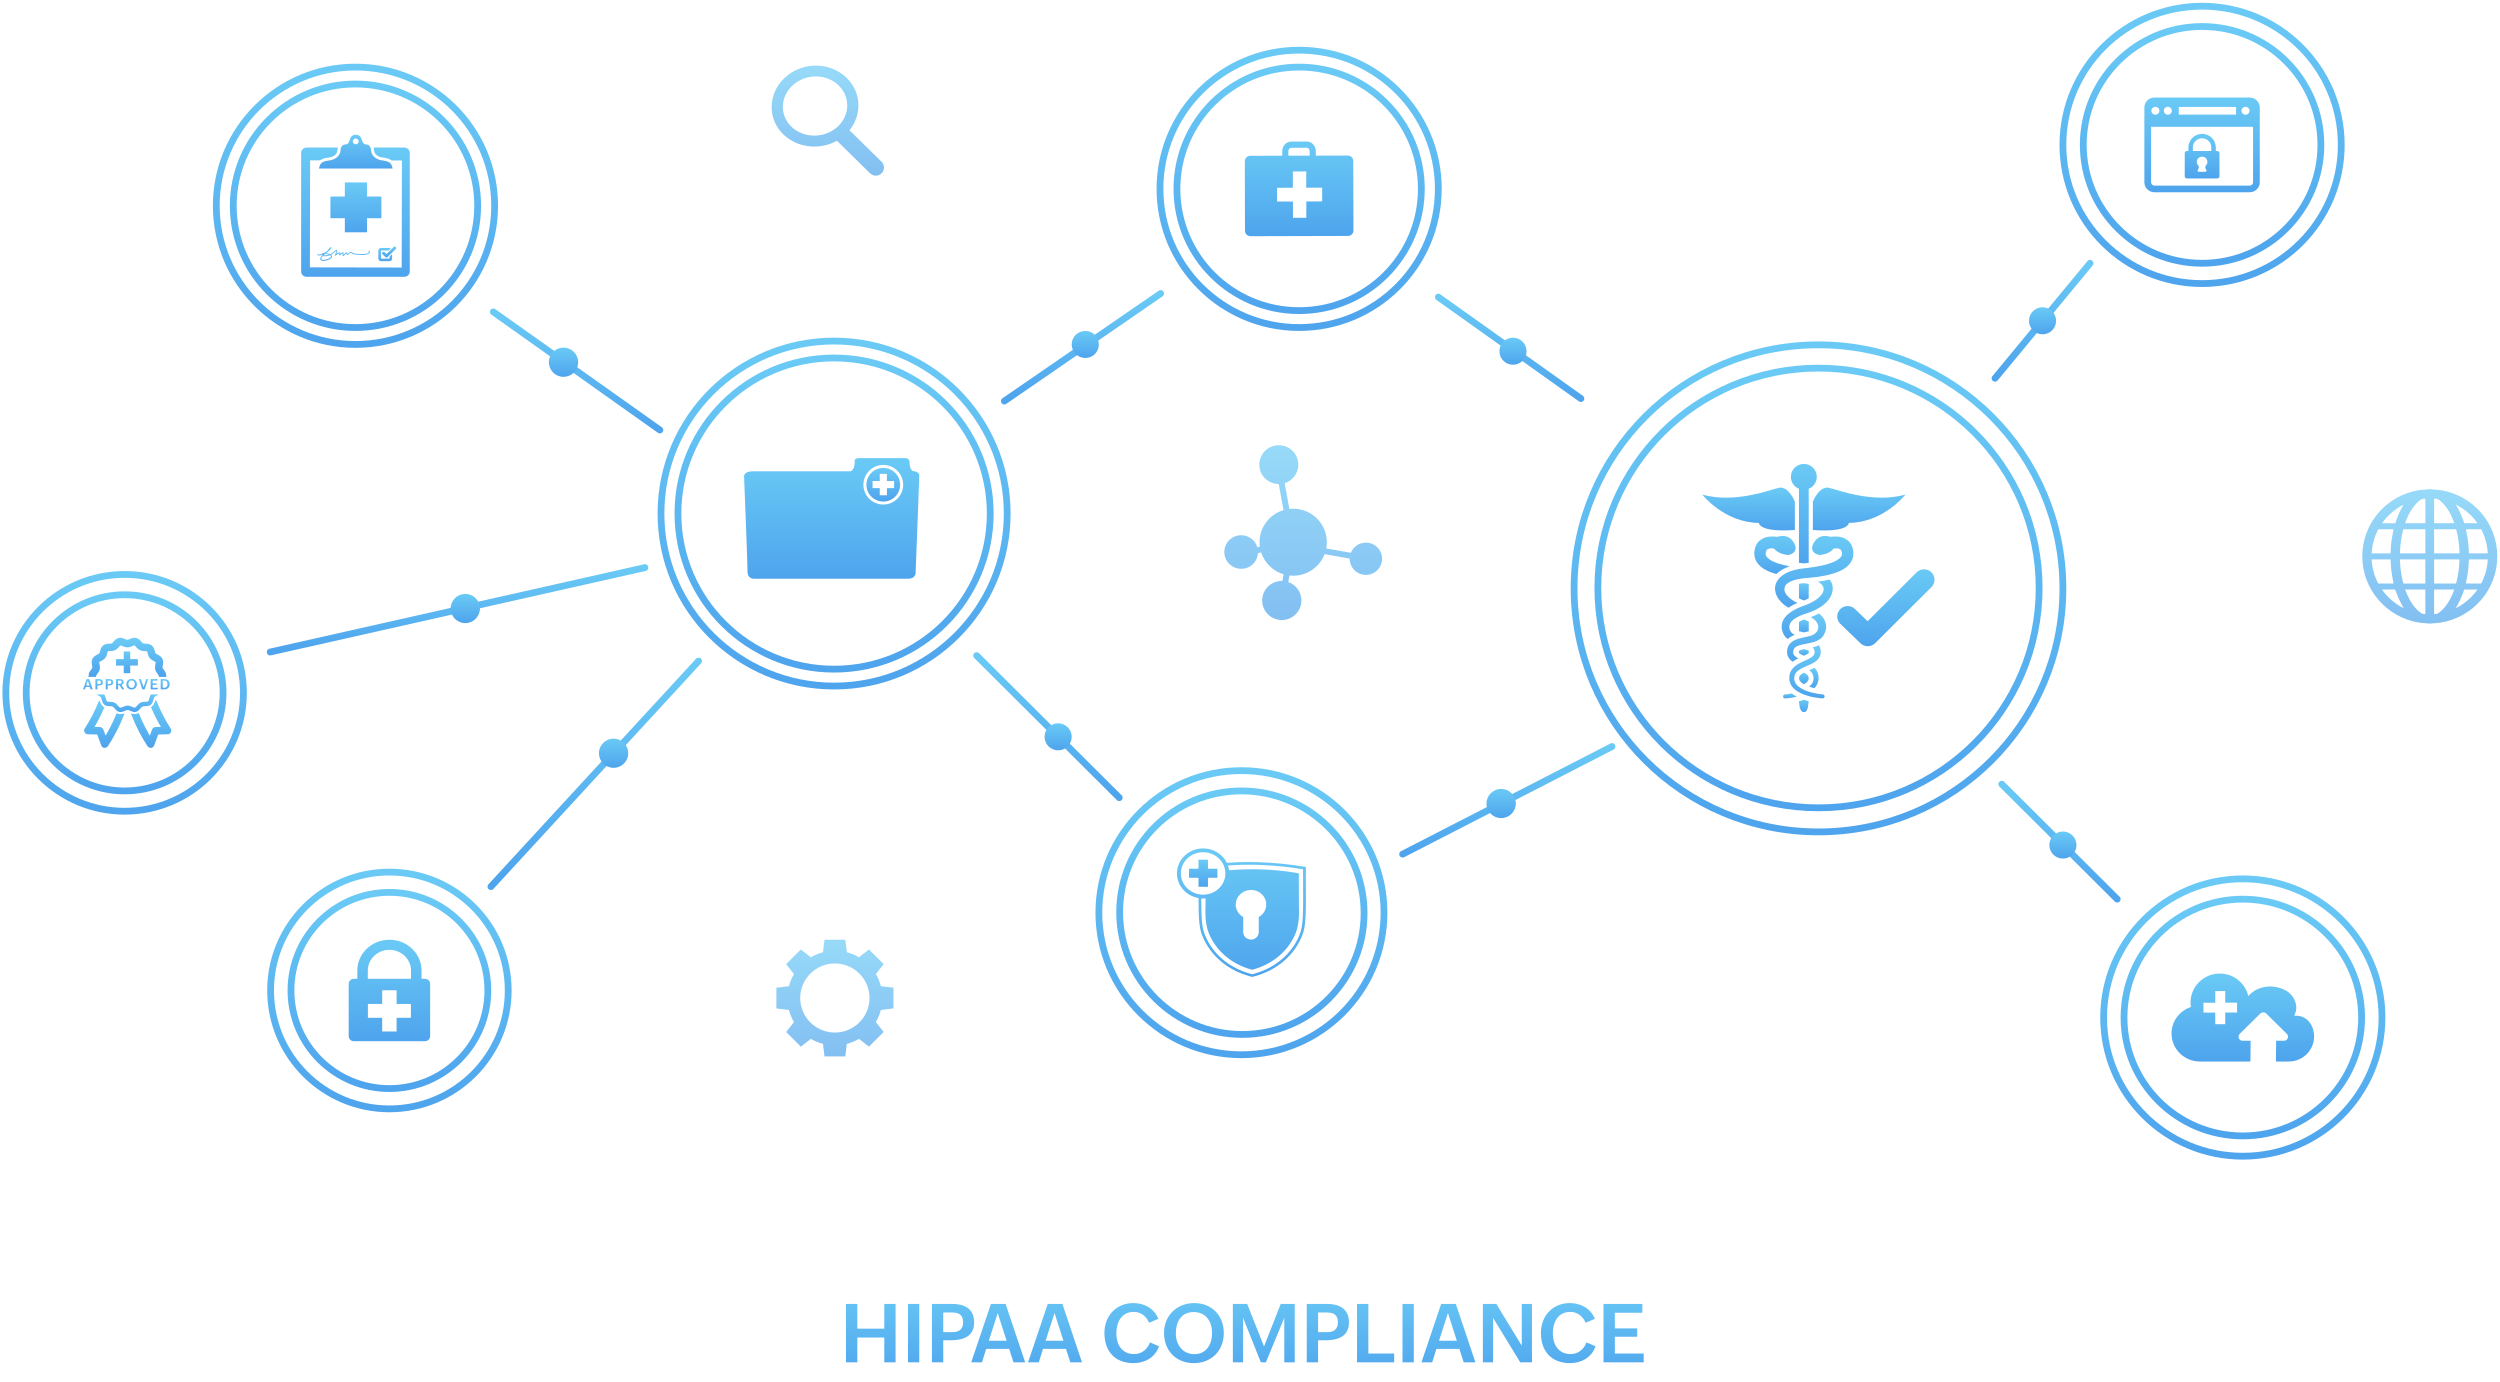 <svg width="805" height="445" viewBox="0 0 805 445" fill="none" xmlns="http://www.w3.org/2000/svg">
<path d="M114.459 110.912C139.209 110.912 159.273 90.92 159.273 66.258C159.273 41.596 139.209 21.604 114.459 21.604C89.709 21.604 69.644 41.596 69.644 66.258C69.644 90.92 89.709 110.912 114.459 110.912Z" stroke="url(#paint0_linear_618_3378)" stroke-width="2.187" stroke-miterlimit="10"/>
<path d="M125.389 357.053C146.517 357.053 163.645 339.986 163.645 318.934C163.645 297.881 146.517 280.815 125.389 280.815C104.261 280.815 87.133 297.881 87.133 318.934C87.133 339.986 104.261 357.053 125.389 357.053Z" stroke="url(#paint1_linear_618_3378)" stroke-width="2.187" stroke-miterlimit="10"/>
<path d="M40.131 261.21C61.26 261.21 78.387 244.144 78.387 223.091C78.387 202.038 61.26 184.972 40.131 184.972C19.003 184.972 1.875 202.038 1.875 223.091C1.875 244.144 19.003 261.21 40.131 261.21Z" stroke="url(#paint2_linear_618_3378)" stroke-width="2.187" stroke-miterlimit="10"/>
<path d="M418.322 105.466C443.072 105.466 463.137 85.474 463.137 60.812C463.137 36.151 443.072 16.159 418.322 16.159C393.572 16.159 373.508 36.151 373.508 60.812C373.508 85.474 393.572 105.466 418.322 105.466Z" stroke="url(#paint3_linear_618_3378)" stroke-width="2.187" stroke-miterlimit="10"/>
<path d="M709.069 91.308C733.82 91.308 753.884 71.316 753.884 46.654C753.884 21.992 733.82 2 709.069 2C684.319 2 664.255 21.992 664.255 46.654C664.255 71.316 684.319 91.308 709.069 91.308Z" stroke="url(#paint4_linear_618_3378)" stroke-width="2.187" stroke-miterlimit="10"/>
<path d="M722.185 372.3C746.936 372.3 767 352.308 767 327.647C767 302.985 746.936 282.993 722.185 282.993C697.435 282.993 677.371 302.985 677.371 327.647C677.371 352.308 697.435 372.3 722.185 372.3Z" stroke="url(#paint5_linear_618_3378)" stroke-width="2.187" stroke-miterlimit="10"/>
<path d="M399.741 339.627C425.095 339.627 445.649 319.147 445.649 293.884C445.649 268.621 425.095 248.141 399.741 248.141C374.387 248.141 353.834 268.621 353.834 293.884C353.834 319.147 374.387 339.627 399.741 339.627Z" stroke="url(#paint6_linear_618_3378)" stroke-width="2.187" stroke-miterlimit="10"/>
<path d="M268.576 220.913C299.363 220.913 324.321 196.045 324.321 165.368C324.321 134.691 299.363 109.823 268.576 109.823C237.789 109.823 212.831 134.691 212.831 165.368C212.831 196.045 237.789 220.913 268.576 220.913Z" stroke="url(#paint7_linear_618_3378)" stroke-width="2.187" stroke-miterlimit="10"/>
<path d="M585.555 267.87C629.019 267.87 664.253 232.762 664.253 189.453C664.253 146.145 629.019 111.037 585.555 111.037C542.091 111.037 506.856 146.145 506.856 189.453C506.856 232.762 542.091 267.87 585.555 267.87Z" stroke="url(#paint8_linear_618_3378)" stroke-width="2.187" stroke-miterlimit="10"/>
<path d="M158.855 100.438L212.471 138.462" stroke="url(#paint9_linear_618_3378)" stroke-width="2.187" stroke-linecap="round" stroke-linejoin="round"/>
<path d="M323.398 129.146L373.724 94.512" stroke="url(#paint10_linear_618_3378)" stroke-width="2.187" stroke-linecap="round" stroke-linejoin="round"/>
<path d="M314.484 211.111L360.392 256.854" stroke="url(#paint11_linear_618_3378)" stroke-width="2.187" stroke-linecap="round" stroke-linejoin="round"/>
<path d="M158.074 285.489L224.942 212.85" stroke="url(#paint12_linear_618_3378)" stroke-width="2.187" stroke-linecap="round" stroke-linejoin="round"/>
<path d="M463.137 95.664L509.044 128.338" stroke="url(#paint13_linear_618_3378)" stroke-width="2.187" stroke-linecap="round" stroke-linejoin="round"/>
<path d="M451.643 275.043L519.068 240.382" stroke="url(#paint14_linear_618_3378)" stroke-width="2.187" stroke-linecap="round" stroke-linejoin="round"/>
<path d="M642.392 121.803L672.997 84.773" stroke="url(#paint15_linear_618_3378)" stroke-width="2.187" stroke-linecap="round" stroke-linejoin="round"/>
<path d="M644.579 252.497L681.742 289.527" stroke="url(#paint16_linear_618_3378)" stroke-width="2.187" stroke-linecap="round" stroke-linejoin="round"/>
<path d="M86.996 209.952L207.665 182.763" stroke="url(#paint17_linear_618_3378)" stroke-width="2.187" stroke-linecap="round" stroke-linejoin="round"/>
<path d="M186.169 116.635C186.169 119.237 184.051 121.339 181.448 121.339C178.846 121.339 176.728 119.228 176.728 116.635C176.728 114.042 178.846 111.931 181.448 111.931C184.051 111.931 186.169 114.042 186.169 116.635Z" fill="url(#paint18_linear_618_3378)"/>
<path d="M353.833 110.912C353.833 113.322 351.87 115.268 349.461 115.268C347.051 115.268 345.089 113.313 345.089 110.912C345.089 108.511 347.051 106.555 349.461 106.555C351.87 106.555 353.833 108.511 353.833 110.912Z" fill="url(#paint19_linear_618_3378)"/>
<path d="M345.089 237.25C345.089 239.659 343.126 241.606 340.717 241.606C338.307 241.606 336.345 239.651 336.345 237.25C336.345 234.849 338.307 232.893 340.717 232.893C343.126 232.893 345.089 234.849 345.089 237.25Z" fill="url(#paint20_linear_618_3378)"/>
<path d="M488.092 258.726C488.092 261.328 485.973 263.431 483.371 263.431C480.769 263.431 478.65 261.319 478.65 258.726C478.65 256.133 480.769 254.022 483.371 254.022C485.973 254.022 488.092 256.133 488.092 258.726Z" fill="url(#paint21_linear_618_3378)"/>
<path d="M491.555 113.09C491.555 115.5 489.593 117.447 487.183 117.447C484.774 117.447 482.812 115.491 482.812 113.09C482.812 110.689 484.774 108.734 487.183 108.734C489.593 108.734 491.555 110.689 491.555 113.09Z" fill="url(#paint22_linear_618_3378)"/>
<path d="M662.067 103.288C662.067 105.698 660.105 107.644 657.695 107.644C655.285 107.644 653.323 105.689 653.323 103.288C653.323 100.887 655.285 98.931 657.695 98.931C660.105 98.931 662.067 100.887 662.067 103.288Z" fill="url(#paint23_linear_618_3378)"/>
<path d="M668.626 272.102C668.626 274.511 666.664 276.458 664.254 276.458C661.844 276.458 659.882 274.503 659.882 272.102C659.882 269.7 661.844 267.745 664.254 267.745C666.664 267.745 668.626 269.7 668.626 272.102Z" fill="url(#paint24_linear_618_3378)"/>
<path d="M154.542 195.941C154.542 198.543 152.423 200.645 149.821 200.645C147.218 200.645 145.1 198.534 145.1 195.941C145.1 193.348 147.218 191.236 149.821 191.236C152.423 191.236 154.542 193.348 154.542 195.941Z" fill="url(#paint25_linear_618_3378)"/>
<path d="M202.292 242.539C202.292 245.141 200.174 247.243 197.572 247.243C194.969 247.243 192.851 245.132 192.851 242.539C192.851 239.946 194.969 237.835 197.572 237.835C200.174 237.835 202.292 239.946 202.292 242.539Z" fill="url(#paint26_linear_618_3378)"/>
<path d="M125.389 350.518C142.896 350.518 157.087 336.377 157.087 318.933C157.087 301.49 142.896 287.349 125.389 287.349C107.883 287.349 93.691 301.49 93.691 318.933C93.691 336.377 107.883 350.518 125.389 350.518Z" stroke="url(#paint27_linear_618_3378)" stroke-width="2.187" stroke-linecap="round" stroke-linejoin="round"/>
<path d="M40.133 254.676C57.639 254.676 71.831 240.535 71.831 223.091C71.831 205.647 57.639 191.507 40.133 191.507C22.626 191.507 8.435 205.647 8.435 223.091C8.435 240.535 22.626 254.676 40.133 254.676Z" stroke="url(#paint28_linear_618_3378)" stroke-width="2.187" stroke-linecap="round" stroke-linejoin="round"/>
<path d="M709.067 84.773C730.195 84.773 747.323 67.706 747.323 46.654C747.323 25.601 730.195 8.535 709.067 8.535C687.938 8.535 670.811 25.601 670.811 46.654C670.811 67.706 687.938 84.773 709.067 84.773Z" stroke="url(#paint29_linear_618_3378)" stroke-width="2.187" stroke-linecap="round" stroke-linejoin="round"/>
<path d="M722.185 365.766C743.313 365.766 760.441 348.699 760.441 327.647C760.441 306.594 743.313 289.527 722.185 289.527C701.057 289.527 683.929 306.594 683.929 327.647C683.929 348.699 701.057 365.766 722.185 365.766Z" stroke="url(#paint30_linear_618_3378)" stroke-width="2.187" stroke-linecap="round" stroke-linejoin="round"/>
<path d="M114.459 105.466C136.191 105.466 153.808 87.912 153.808 66.258C153.808 44.604 136.191 27.05 114.459 27.05C92.727 27.05 75.109 44.604 75.109 66.258C75.109 87.912 92.727 105.466 114.459 105.466Z" stroke="url(#paint31_linear_618_3378)" stroke-width="2.187" stroke-linecap="round" stroke-linejoin="round"/>
<path d="M418.322 100.021C440.054 100.021 457.671 82.466 457.671 60.812C457.671 39.158 440.054 21.604 418.322 21.604C396.59 21.604 378.973 39.158 378.973 60.812C378.973 82.466 396.59 100.021 418.322 100.021Z" stroke="url(#paint32_linear_618_3378)" stroke-width="2.187" stroke-linecap="round" stroke-linejoin="round"/>
<path d="M400.028 333.092C421.76 333.092 439.312 315.538 439.233 293.884C439.153 272.23 421.472 254.676 399.74 254.676C378.008 254.676 360.455 272.23 360.534 293.884C360.614 315.538 378.296 333.092 400.028 333.092Z" stroke="url(#paint33_linear_618_3378)" stroke-width="2.187" stroke-linecap="round" stroke-linejoin="round"/>
<path d="M268.575 215.467C296.344 215.467 318.855 193.037 318.855 165.368C318.855 137.699 296.344 115.268 268.575 115.268C240.807 115.268 218.296 137.699 218.296 165.368C218.296 193.037 240.807 215.467 268.575 215.467Z" stroke="url(#paint34_linear_618_3378)" stroke-width="2.187" stroke-linecap="round" stroke-linejoin="round"/>
<path d="M585.555 260.121C624.793 260.121 656.602 228.426 656.602 189.328C656.602 150.231 624.793 118.536 585.555 118.536C546.317 118.536 514.508 150.231 514.508 189.328C514.508 228.426 546.317 260.121 585.555 260.121Z" stroke="url(#paint35_linear_618_3378)" stroke-width="2.187" stroke-linecap="round" stroke-linejoin="round"/>
<g opacity="0.7">
<path d="M273.529 41.931C275.063 40.042 276.066 37.754 276.336 35.235C276.698 31.865 275.667 28.568 273.436 25.938C271.048 23.123 267.479 21.382 263.641 21.15C255.918 20.678 249.189 26.188 248.52 33.328C248.213 36.643 249.245 39.875 251.438 42.431C253.817 45.2 257.377 46.922 261.224 47.163C261.54 47.181 261.865 47.191 262.181 47.191C264.849 47.191 267.349 46.505 269.486 45.32L280.155 55.794C280.667 56.303 281.345 56.562 282.014 56.562C282.683 56.562 283.362 56.312 283.873 55.794C284.905 54.766 284.905 53.108 283.873 52.089L273.538 41.949L273.529 41.931ZM268.009 42.06C266.131 43.19 263.864 43.792 261.484 43.644C255.825 43.292 251.624 38.847 252.116 33.596C252.609 28.336 257.665 24.271 263.39 24.632C269.124 24.975 273.325 29.624 272.758 34.883C272.553 36.856 271.708 38.625 270.444 40.051C269.756 40.829 268.929 41.505 268.018 42.051L268.009 42.06Z" fill="url(#paint36_linear_618_3378)"/>
</g>
<g opacity="0.7">
<path d="M439.798 174.733C437.605 174.733 435.737 176.085 434.966 178.001L427.047 176.594C427.168 175.946 427.243 175.279 427.243 174.594C427.243 168.639 422.382 163.796 416.406 163.796C415.988 163.796 415.57 163.824 415.17 163.87L413.665 155.573C414.919 155.184 416.016 154.415 416.815 153.341C417.81 151.998 418.228 150.35 417.986 148.702C417.744 147.053 416.862 145.59 415.514 144.599C414.166 143.608 412.512 143.192 410.858 143.432C409.204 143.673 407.735 144.553 406.741 145.886C405.746 147.229 405.328 148.878 405.57 150.526C405.811 152.174 406.694 153.637 408.033 154.628C409.129 155.434 410.421 155.86 411.759 155.86L413.283 164.25C408.823 165.593 405.57 169.713 405.57 174.584C405.57 175.075 405.616 175.557 405.681 176.029L404.854 176.196C404.185 173.973 402.112 172.343 399.659 172.343C396.666 172.343 394.231 174.77 394.231 177.751C394.231 180.733 396.666 183.15 399.659 183.15C402.652 183.15 404.873 180.918 405.068 178.103L406.099 177.9C407.196 181.27 409.91 183.91 413.321 184.928L412.93 187.067C412.865 187.067 412.8 187.058 412.735 187.058C409.25 187.058 406.415 189.883 406.415 193.355C406.415 196.828 409.25 199.652 412.735 199.652C416.22 199.652 419.055 196.828 419.055 193.355C419.055 190.614 417.28 188.28 414.826 187.419L415.217 185.308C415.616 185.354 416.016 185.382 416.415 185.382C421.025 185.382 424.966 182.493 426.527 178.437L434.603 179.872C434.603 179.872 434.603 179.909 434.603 179.918C434.603 182.78 436.936 185.113 439.817 185.113C442.698 185.113 445.031 182.78 445.031 179.918C445.031 177.057 442.698 174.723 439.817 174.723L439.798 174.733Z" fill="url(#paint37_linear_618_3378)"/>
</g>
<g opacity="0.7">
<path d="M283.74 325.183H283.833L287.69 324.711V318.034L283.833 317.571H283.74L283.648 317.552C283.285 316.163 282.737 314.848 282.021 313.644L282.086 313.57L282.142 313.506L284.54 310.45L279.8 305.727L276.733 308.125L276.668 308.181L276.594 308.246C275.385 307.533 274.066 306.977 272.672 306.625V306.532L272.653 306.44L272.188 302.597H265.488L265.023 306.44V306.532L265.004 306.625C263.61 306.986 262.291 307.533 261.082 308.246L261.008 308.181L260.943 308.125L257.876 305.736L253.136 310.459L255.543 313.515L255.599 313.58L255.664 313.654C254.949 314.858 254.391 316.173 254.038 317.562H253.945L253.852 317.58L249.995 318.043V324.72L253.852 325.183H253.945L254.038 325.201C254.4 326.59 254.949 327.905 255.664 329.109L255.599 329.183L255.543 329.248L253.136 332.304L257.876 337.027L260.943 334.628L261.008 334.573L261.082 334.508C262.291 335.221 263.61 335.777 265.004 336.129V336.221L265.023 336.314L265.488 340.157H272.188L272.653 336.314V336.221L272.672 336.129C274.066 335.768 275.385 335.221 276.594 334.508L276.668 334.573L276.733 334.628L279.8 337.018L284.54 332.295L282.133 329.239L282.077 329.174L282.012 329.1C282.727 327.896 283.285 326.581 283.638 325.192H283.731L283.74 325.183ZM279.986 321.358C279.986 327.489 274.977 332.48 268.824 332.48C262.672 332.48 257.662 327.489 257.662 321.358C257.662 315.228 262.672 310.237 268.824 310.237C274.977 310.237 279.986 315.228 279.986 321.358Z" fill="url(#paint38_linear_618_3378)"/>
</g>
<g opacity="0.7">
<path d="M786.223 157.889C785.368 157.741 784.485 157.676 783.602 157.63C783.184 157.602 782.803 157.51 782.385 157.51C781.967 157.51 781.576 157.612 781.167 157.63C780.285 157.676 779.402 157.741 778.547 157.889C768.389 159.704 760.656 168.511 760.656 179.161C760.656 189.81 768.5 198.728 778.77 200.45C779.615 200.589 780.48 200.672 781.344 200.709C781.697 200.728 782.032 200.811 782.394 200.811C782.757 200.811 783.082 200.728 783.435 200.709C784.309 200.663 785.164 200.589 786.009 200.45C796.279 198.719 804.123 189.884 804.123 179.161C804.123 168.437 796.39 159.704 786.232 157.889H786.223ZM773.983 162.473C773.946 162.52 773.928 162.584 773.89 162.64C773.416 163.399 772.97 164.214 772.561 165.103C772.478 165.289 772.403 165.492 772.311 165.687C772.013 166.409 771.716 167.159 771.465 167.946C771.4 168.131 771.316 168.298 771.26 168.493H767.013C768.788 165.946 771.195 163.881 773.993 162.483L773.983 162.473ZM765.805 170.428H770.721C770.656 170.687 770.628 170.974 770.573 171.234C770.424 171.937 770.294 172.669 770.182 173.401C770.127 173.79 770.052 174.16 770.006 174.558C769.894 175.521 769.829 176.512 769.792 177.521C769.773 177.744 769.745 177.966 769.736 178.188H763.667C763.816 175.392 764.56 172.762 765.805 170.428ZM763.667 180.133H769.736C769.736 180.383 769.783 180.614 769.792 180.855C769.829 181.716 769.885 182.559 769.978 183.383C770.052 184.032 770.145 184.671 770.247 185.3C770.303 185.643 770.368 185.985 770.433 186.328C770.526 186.847 770.591 187.393 770.712 187.893H765.796C764.55 185.55 763.807 182.911 763.658 180.124L763.667 180.133ZM767.004 189.838H771.251C771.409 190.356 771.632 190.829 771.818 191.329C771.864 191.468 771.92 191.607 771.976 191.745C772.366 192.746 772.803 193.672 773.277 194.542C773.351 194.681 773.426 194.82 773.5 194.959C773.667 195.246 773.807 195.57 773.983 195.839C771.186 194.44 768.779 192.375 767.004 189.838ZM780.963 197.746C780.638 197.718 780.312 197.681 779.987 197.635C777.859 196.422 775.833 193.699 774.457 189.829H780.954V197.737L780.963 197.746ZM780.963 187.893H773.881C773.249 185.578 772.859 182.976 772.775 180.124H780.954V187.893H780.963ZM780.963 178.179H772.785C772.85 175.327 773.24 172.725 773.863 170.419H780.972V178.179H780.963ZM780.963 168.474H774.439C775.777 164.668 777.729 161.964 779.82 160.686C780.192 160.631 780.582 160.584 780.972 160.566V168.474H780.963ZM801.074 178.179H795.006C795.006 177.975 794.969 177.799 794.959 177.605C794.922 176.549 794.848 175.512 794.736 174.503C794.69 174.169 794.643 173.845 794.597 173.512C794.467 172.678 794.318 171.863 794.141 171.076C794.095 170.863 794.076 170.632 794.03 170.419H798.937C800.173 172.752 800.926 175.392 801.074 178.179ZM797.738 168.474H793.491C793.444 168.326 793.379 168.196 793.333 168.048C793.054 167.187 792.738 166.372 792.403 165.585C792.329 165.437 792.264 165.27 792.199 165.113C791.781 164.196 791.316 163.353 790.814 162.566C790.796 162.529 790.777 162.483 790.749 162.446C793.547 163.844 795.944 165.918 797.729 168.456L797.738 168.474ZM783.779 160.566C784.169 160.584 784.55 160.631 784.941 160.686C787.022 161.964 788.983 164.668 790.303 168.474H783.779V160.566ZM783.779 170.419H790.889C791.511 172.725 791.892 175.336 791.967 178.179H783.779V170.419ZM783.779 180.124H791.957C791.883 182.976 791.483 185.578 790.861 187.893H783.788V180.124H783.779ZM784.755 197.635C784.42 197.681 784.104 197.718 783.779 197.746V189.838H790.285C788.909 193.709 786.892 196.422 784.755 197.644V197.635ZM790.758 195.839C790.926 195.579 791.056 195.274 791.214 195.005C791.325 194.801 791.437 194.598 791.548 194.394C791.985 193.588 792.376 192.736 792.738 191.829C792.812 191.625 792.896 191.421 792.97 191.218C793.147 190.755 793.342 190.319 793.491 189.838H797.738C795.963 192.375 793.556 194.44 790.758 195.839ZM798.937 187.893H794.03C794.141 187.439 794.188 186.939 794.281 186.486C794.374 186.05 794.448 185.624 794.513 185.189C794.587 184.67 794.68 184.152 794.745 183.615C794.857 182.689 794.922 181.726 794.959 180.763C794.959 180.54 794.996 180.337 795.006 180.124H801.074C800.926 182.911 800.182 185.55 798.937 187.893Z" fill="url(#paint39_linear_618_3378)"/>
</g>
<path d="M295.576 152.269C295.176 151.871 294.544 151.732 293.996 151.704C292.704 151.093 292.89 148.648 292.89 148.648C292.89 148.648 292.769 147.527 291.515 147.527H276.598C274.879 147.527 275.223 148.648 275.223 148.648C275.223 148.648 275.316 151.241 273.875 151.75H242.435C239.414 151.75 239.591 153.463 239.591 153.463C239.591 153.463 240.715 181.458 240.715 184.032C240.715 186.606 242.955 186.347 242.955 186.347H292.332C295.176 186.347 294.832 184.115 294.832 184.115C294.832 184.115 295.697 162.539 295.92 155.417H295.966V153.963C295.966 153.639 295.976 153.408 295.976 153.278C295.976 153.232 295.976 153.186 295.976 153.139C295.994 153.01 296.013 152.593 295.595 152.25L295.576 152.269ZM284.414 162.465C280.883 162.465 278.011 159.603 278.011 156.084C278.011 152.565 280.883 149.704 284.414 149.704C287.946 149.704 290.818 152.565 290.818 156.084C290.818 159.603 287.946 162.465 284.414 162.465Z" fill="url(#paint40_linear_618_3378)"/>
<path d="M284.415 150.667C281.413 150.667 278.979 153.093 278.979 156.084C278.979 159.075 281.413 161.502 284.415 161.502C287.417 161.502 289.842 159.075 289.842 156.084C289.842 153.093 287.407 150.667 284.415 150.667ZM287.9 157.177H285.586V159.483H283.281V157.177H280.967V154.881H283.281V152.575H285.586V154.881H287.9V157.177Z" fill="url(#paint41_linear_618_3378)"/>
<path d="M125.389 302.597C119.69 302.597 115.053 307.045 115.053 312.513V315.172H113.963C113.03 315.172 112.272 315.898 112.272 316.793V333.649C112.272 334.544 113.03 335.27 113.963 335.27H136.815C137.748 335.27 138.505 334.544 138.505 333.649V316.793C138.505 315.898 137.748 315.172 136.815 315.172H135.734V312.513C135.734 307.045 131.097 302.597 125.398 302.597H125.389ZM132.307 327.729H127.707V332.142H123.061V327.729H118.461V323.271H123.061V318.858H127.707V323.271H132.307V327.729ZM132.344 315.172H118.433V312.513C118.433 308.836 121.556 305.84 125.389 305.84C129.222 305.84 132.344 308.836 132.344 312.513V315.172Z" fill="url(#paint42_linear_618_3378)"/>
<path d="M385.926 289.173C385.945 296.401 386.168 298.896 387.192 301.427C389.724 307.642 395.208 312.34 402.227 314.302L403.214 314.577L404.201 314.302C411.221 312.34 416.704 307.642 419.236 301.427C420.568 298.15 420.549 294.936 420.484 281.386V279.158L420.102 279.095C409.47 277.355 400.905 277.391 395.059 277.843C393.709 275.1 390.795 273.191 387.416 273.191C382.761 273.191 378.972 276.805 378.972 281.244C378.972 285.204 381.979 288.49 385.926 289.165V289.173ZM397.908 291.26C397.908 288.667 400.114 286.563 402.833 286.563C402.991 286.563 403.158 286.563 403.317 286.59C403.372 286.59 403.419 286.607 403.475 286.607C403.577 286.616 403.68 286.634 403.782 286.652C403.847 286.661 403.903 286.678 403.959 286.687C404.052 286.705 404.145 286.732 404.229 286.758C404.294 286.776 404.35 286.794 404.415 286.812C404.499 286.838 404.583 286.865 404.667 286.9C404.732 286.927 404.788 286.945 404.843 286.971C404.927 287.007 405.002 287.042 405.076 287.078C405.132 287.105 405.188 287.131 405.244 287.167C405.318 287.211 405.393 287.256 405.467 287.3C405.523 287.335 405.57 287.362 405.625 287.398C405.7 287.451 405.774 287.495 405.84 287.549C405.886 287.584 405.933 287.62 405.979 287.655C407.05 288.516 407.739 289.804 407.739 291.251C407.739 292.974 406.771 294.474 405.318 295.3V300.157C405.318 301.48 404.201 302.546 402.814 302.546C402.386 302.546 401.985 302.448 401.641 302.262C401.203 302.04 400.85 301.702 400.617 301.294C400.552 301.187 400.505 301.063 400.459 300.947C400.421 300.85 400.393 300.743 400.365 300.637C400.328 300.477 400.319 300.317 400.319 300.157V295.3C398.867 294.483 397.898 292.974 397.898 291.251L397.908 291.26ZM402.851 312.153L403.214 312.251L403.577 312.153C406.37 311.372 408.902 310.111 411.044 308.477C413.771 306.39 415.894 303.682 417.17 300.539C417.775 299.056 418.063 297.511 418.194 295.957C418.333 294.332 418.296 292.69 418.249 291.083L418.222 282.123V281.218C409.489 279.602 401.362 279.744 395.766 280.214C395.692 279.681 395.571 279.175 395.394 278.678C401.101 278.252 409.359 278.243 419.581 279.886V281.404C419.665 294.821 419.683 298.008 418.408 301.134C415.969 307.11 410.699 311.62 403.95 313.503L403.214 313.707L402.479 313.503C395.72 311.611 390.451 307.11 388.021 301.134C387.043 298.745 386.829 296.312 386.81 289.289C387.006 289.307 387.211 289.316 387.416 289.316C387.686 289.316 387.946 289.298 388.207 289.28C388.207 289.875 388.188 290.47 388.179 291.1C388.105 294.261 388.03 297.529 389.259 300.557C391.549 306.16 396.502 310.395 402.86 312.171L402.851 312.153ZM387.406 274.407C390.115 274.407 392.48 275.846 393.69 277.959C393.839 278.216 393.97 278.492 394.081 278.767C394.277 279.255 394.426 279.77 394.5 280.312C394.547 280.614 394.575 280.925 394.575 281.244C394.575 284.76 391.782 287.664 388.198 288.037C387.937 288.064 387.676 288.081 387.406 288.081C387.201 288.081 387.006 288.072 386.801 288.055C386.503 288.028 386.205 287.993 385.917 287.93C382.677 287.273 380.238 284.53 380.238 281.244C380.238 277.471 383.45 274.407 387.406 274.407Z" fill="url(#paint43_linear_618_3378)"/>
<path d="M385.917 285.542H385.935H386.82H388.207H388.961V282.638H392.014V280.596V279.726H388.961V279.433V278.58V276.822H385.917V279.726H382.863V282.638H385.917V285.542Z" fill="url(#paint44_linear_618_3378)"/>
<path d="M116.039 39.515C116.039 39.515 116.03 39.487 116.011 39.487C115.993 39.487 115.983 39.496 115.983 39.515C115.983 39.543 116.039 39.543 116.039 39.515Z" fill="url(#paint45_linear_618_3378)"/>
<path d="M122.807 63.277H118.17V58.739H111.036V63.277H106.398V70.268H111.036V74.798H118.17V70.268H122.807V63.277Z" fill="url(#paint46_linear_618_3378)"/>
<path d="M98.706 89.129H130.207C131.167 89.129 131.945 88.36 131.945 87.429V49.214C131.945 48.274 131.158 47.513 130.207 47.513H120.31C120.383 47.764 120.429 48.032 120.429 48.274C120.457 49.617 121.71 50.503 122.944 50.682L123.201 50.718C123.365 50.745 123.521 50.763 123.676 50.79C124.326 50.888 125.076 51.04 125.734 51.425C125.862 51.497 125.981 51.586 126.1 51.676H129.42L129.347 86.14L99.785 86.086L99.858 51.631H103.05C103.151 51.559 103.252 51.488 103.361 51.425C104.02 51.04 104.77 50.888 105.419 50.79C105.584 50.763 105.749 50.745 105.904 50.718L106.16 50.682C107.395 50.494 108.639 49.617 108.666 48.274C108.666 48.032 108.712 47.773 108.785 47.513H98.706C97.745 47.513 96.968 48.283 96.968 49.214V87.429C96.968 88.369 97.754 89.129 98.706 89.129Z" fill="url(#paint47_linear_618_3378)"/>
<path d="M106.261 51.631C106.261 51.631 106.242 51.631 106.224 51.631C106.014 51.658 105.794 51.685 105.575 51.721C104.98 51.81 104.367 51.944 103.873 52.231C103.773 52.285 103.681 52.356 103.59 52.428C103.233 52.714 103.041 53.099 102.904 53.511C102.821 53.761 102.757 54.012 102.693 54.263H126.429C126.365 54.03 126.31 53.788 126.228 53.556C126.091 53.126 125.899 52.714 125.524 52.419C125.432 52.347 125.341 52.285 125.24 52.222C124.746 51.935 124.124 51.801 123.539 51.712C123.392 51.685 123.237 51.667 123.091 51.649C123.008 51.64 122.926 51.622 122.844 51.613C121.106 51.371 119.496 50.082 119.459 48.265C119.459 48.023 119.395 47.746 119.286 47.486C119.148 47.164 118.929 46.869 118.618 46.699C118.206 46.484 117.694 46.564 117.282 46.35C116.935 46.17 116.724 45.714 116.304 44.523C115.938 43.485 114.877 43.395 114.621 43.387C114.584 43.387 114.566 43.387 114.566 43.387C114.566 43.387 114.548 43.387 114.511 43.387C114.255 43.387 113.194 43.485 112.828 44.523C112.407 45.705 112.197 46.162 111.849 46.35C111.438 46.564 110.925 46.484 110.514 46.699C110.203 46.86 109.983 47.164 109.846 47.486C109.736 47.746 109.672 48.023 109.672 48.265C109.636 50.082 108.035 51.362 106.288 51.613L106.261 51.631ZM114.548 44.595C115.078 44.595 115.499 45.016 115.499 45.526C115.499 46.036 115.069 46.457 114.548 46.457C114.026 46.457 113.596 46.036 113.596 45.526C113.596 45.016 114.026 44.595 114.548 44.595Z" fill="url(#paint48_linear_618_3378)"/>
<path d="M109.142 81.986C109.115 82.031 109.115 82.093 109.142 82.138C109.17 82.183 109.225 82.21 109.279 82.21C109.627 82.192 109.837 81.977 110.02 81.78C110.112 81.691 110.194 81.592 110.295 81.529C110.295 81.556 110.295 81.592 110.295 81.619C110.295 81.888 110.295 82.174 110.377 82.416C110.395 82.46 110.432 82.496 110.478 82.505C110.523 82.523 110.578 82.505 110.615 82.478C110.798 82.335 110.944 82.156 111.09 81.977C111.218 81.807 111.346 81.655 111.502 81.547C111.52 81.691 111.584 81.816 111.639 81.941L111.685 82.04C111.685 82.04 111.731 82.102 111.767 82.12C111.804 82.138 111.849 82.138 111.886 82.12C112.051 82.049 112.206 81.914 112.362 81.78C112.563 81.601 112.773 81.422 112.965 81.413C113.121 81.404 113.167 81.44 113.267 81.538C113.34 81.61 113.432 81.691 113.596 81.762C114.228 82.04 117.978 82.478 118.865 81.592C119.02 81.431 119.176 81.153 118.974 80.733C118.938 80.661 118.856 80.625 118.773 80.661C118.7 80.697 118.663 80.778 118.7 80.858C118.837 81.153 118.737 81.306 118.654 81.395C117.904 82.138 114.273 81.744 113.715 81.503C113.596 81.449 113.532 81.395 113.468 81.332C113.359 81.234 113.231 81.118 112.947 81.136C112.654 81.153 112.407 81.368 112.16 81.574C112.069 81.655 111.978 81.735 111.886 81.798C111.822 81.646 111.767 81.52 111.795 81.35C111.795 81.297 111.785 81.252 111.749 81.216C111.712 81.18 111.657 81.171 111.603 81.189C111.273 81.297 111.063 81.565 110.853 81.825C110.77 81.923 110.697 82.022 110.615 82.111C110.596 81.968 110.596 81.807 110.596 81.637C110.596 81.529 110.596 81.413 110.596 81.306C110.596 81.261 110.569 81.216 110.532 81.189C110.496 81.162 110.45 81.153 110.404 81.171C110.148 81.252 109.975 81.44 109.819 81.601C109.718 81.7 109.627 81.798 109.526 81.861C109.545 81.807 109.554 81.744 109.563 81.691C109.581 81.601 109.6 81.512 109.627 81.44C109.645 81.386 109.627 81.332 109.6 81.297C109.563 81.261 109.508 81.243 109.462 81.252C109.106 81.324 108.731 81.485 108.328 81.744V81.735C108.52 81.35 108.74 80.921 108.52 80.482C108.502 80.446 108.465 80.419 108.429 80.41C108.392 80.402 108.346 80.41 108.31 80.419C107.944 80.625 107.642 80.885 107.34 81.136C107.011 81.413 106.709 81.682 106.316 81.87C105.959 81.691 105.484 81.538 105.036 81.467C105.109 81.404 105.182 81.341 105.246 81.279C105.996 80.804 106.682 80.196 106.728 79.677C106.728 79.623 106.7 79.569 106.654 79.542C106.609 79.515 106.545 79.515 106.499 79.542C106.225 79.721 106.069 79.936 105.923 80.142C105.859 80.222 105.804 80.312 105.731 80.393C105.575 80.581 105.328 80.813 105.063 81.055C104.862 81.18 104.661 81.306 104.45 81.413C104.286 81.413 104.121 81.431 104.002 81.476C103.856 81.529 103.764 81.628 103.728 81.744C103.078 82.004 102.667 82.049 102.548 81.959C102.539 81.95 102.502 81.923 102.511 81.834C102.52 81.753 102.465 81.682 102.383 81.673C102.301 81.673 102.228 81.718 102.218 81.798C102.191 82.013 102.292 82.129 102.374 82.192C102.657 82.398 103.261 82.237 103.746 82.058C103.746 82.076 103.755 82.093 103.764 82.102C103.773 82.138 103.792 82.165 103.81 82.201C103.462 82.55 103.206 82.881 103.133 83.168C103.06 83.454 103.161 83.696 103.398 83.839C103.581 83.946 103.847 84 104.157 84C104.953 84 106.014 83.66 106.526 83.221C106.865 82.935 106.984 82.604 106.846 82.299C106.81 82.219 106.728 82.129 106.618 82.049C106.965 81.852 107.258 81.601 107.542 81.359C107.779 81.153 108.026 80.939 108.301 80.769C108.346 81.037 108.209 81.315 108.063 81.61C107.971 81.78 107.88 81.968 107.834 82.138C107.816 82.201 107.843 82.263 107.898 82.299C107.953 82.335 108.026 82.326 108.072 82.299C108.502 81.959 108.904 81.735 109.279 81.61C109.279 81.619 109.279 81.628 109.279 81.646C109.252 81.789 109.215 81.932 109.16 82.031L109.142 81.986ZM104.752 81.682C105.136 81.726 105.575 81.852 105.923 81.995C105.401 82.165 104.606 82.335 104.222 82.165C104.386 82.004 104.569 81.843 104.752 81.691V81.682ZM104.084 81.879C104.084 81.879 104.103 81.879 104.112 81.87C104.084 81.897 104.057 81.923 104.029 81.95C104.029 81.941 104.029 81.923 104.02 81.914C104.048 81.905 104.075 81.897 104.093 81.879H104.084ZM106.325 82.971C105.657 83.535 104.075 83.875 103.554 83.561C103.417 83.481 103.38 83.374 103.417 83.203C103.472 82.98 103.709 82.684 104.011 82.38C104.606 82.738 105.877 82.326 106.161 82.228C106.206 82.21 106.261 82.192 106.307 82.174C106.444 82.255 106.536 82.326 106.563 82.389C106.645 82.577 106.563 82.774 106.316 82.971H106.325Z" fill="url(#paint49_linear_618_3378)"/>
<path d="M122.671 84.099H125.424C125.89 84.099 126.265 83.732 126.265 83.275V81.816L125.424 82.64V83.275H122.671V80.652H125.149L125.863 79.954C125.735 79.874 125.588 79.829 125.424 79.829H122.671C122.204 79.829 121.829 80.196 121.829 80.652V83.275C121.829 83.732 122.204 84.099 122.671 84.099Z" fill="url(#paint50_linear_618_3378)"/>
<path d="M127.434 80.223C127.626 80.035 127.626 79.73 127.434 79.542C127.242 79.354 126.931 79.354 126.739 79.542L126.099 80.169L125.422 80.831L124.453 81.78L123.858 81.216C123.666 81.037 123.355 81.037 123.163 81.225C122.971 81.413 122.98 81.718 123.172 81.906L124.114 82.792C124.206 82.881 124.334 82.926 124.453 82.926C124.572 82.926 124.7 82.881 124.8 82.783L125.422 82.174L126.264 81.35L127.443 80.196L127.434 80.223Z" fill="url(#paint51_linear_618_3378)"/>
<path d="M435.775 59.729L435.757 51.857C435.757 50.882 434.983 50.088 434.024 50.088L423.679 50.115V48.589C423.679 46.919 422.342 45.556 420.714 45.565H418.656L415.841 45.574C414.213 45.574 412.885 46.946 412.894 48.616V50.142L402.549 50.169C401.598 50.169 400.824 50.963 400.833 51.947V56.976L400.851 59.819L400.886 74.291C400.886 75.266 401.66 76.06 402.619 76.06L418.656 76.015L434.095 75.97C435.045 75.97 435.819 75.175 435.81 74.191L435.775 61.67V59.711V59.729ZM415.841 47.587H418.647L420.714 47.578C421.269 47.578 421.717 48.038 421.717 48.607V50.133H418.647H414.847V48.625C414.847 48.056 415.295 47.596 415.85 47.596L415.841 47.587ZM420.653 70.129H418.647L416.333 70.138L416.316 64.884L411.205 64.902V60.469L416.307 60.451L416.289 55.206H418.647L420.609 55.197V60.442L425.737 60.424V64.857L420.635 64.875V70.129H420.653Z" fill="url(#paint52_linear_618_3378)"/>
<path d="M583.751 170.66C595.452 171.502 595.331 168.372 595.331 168.372C606.549 168.252 613.547 159.26 613.547 159.26C603.166 162.168 592.069 157.788 588.928 157.075C585.787 156.352 583.742 161.52 583.742 161.52V170.66H583.751Z" fill="url(#paint53_linear_618_3378)"/>
<path d="M566.365 168.372C566.365 168.372 566.244 171.493 577.944 170.66V161.52C577.944 161.52 575.891 156.352 572.759 157.075C569.617 157.797 558.521 162.177 548.14 159.26C548.14 159.26 555.138 168.252 566.355 168.372H566.365Z" fill="url(#paint54_linear_618_3378)"/>
<path d="M579.263 157.39V181.226C579.756 181.291 580.276 181.356 580.852 181.421C581.419 181.356 581.93 181.3 582.404 181.235V157.39C583.928 156.769 585.006 155.278 585.006 153.538C585.006 151.241 583.139 149.38 580.834 149.38C578.529 149.38 576.661 151.241 576.661 153.538C576.661 155.278 577.739 156.769 579.263 157.39Z" fill="url(#paint55_linear_618_3378)"/>
<path d="M580.853 193.357C581.002 193.302 581.151 193.246 581.299 193.181C581.662 193.033 582.034 192.866 582.405 192.672V188.005C581.913 187.903 581.402 187.838 580.853 187.782C580.286 187.829 579.756 187.903 579.264 188.005V192.653C579.654 192.848 580.017 193.024 580.379 193.163C580.537 193.227 580.695 193.292 580.844 193.348L580.853 193.357Z" fill="url(#paint56_linear_618_3378)"/>
<path d="M582.341 210.378C582.341 210.378 582.387 210.35 582.406 210.331V209.507C582.211 209.405 581.885 209.285 581.458 209.174C581.263 209.118 581.049 209.072 580.844 209.026C580.64 209.072 580.435 209.118 580.249 209.165C579.794 209.276 579.459 209.415 579.255 209.517V210.304C579.255 210.304 579.311 210.35 579.348 210.369C579.738 210.628 580.268 210.887 580.844 211.146C581.411 210.887 581.941 210.628 582.341 210.359V210.378Z" fill="url(#paint57_linear_618_3378)"/>
<path d="M579.412 225.75C579.366 225.759 579.319 225.769 579.264 225.787L579.487 227.723C579.756 228.389 579.961 229.288 580.835 229.288C581.708 229.288 581.838 228.713 582.154 227.723L582.405 225.787C582.405 225.787 582.331 225.769 582.294 225.759C581.773 225.63 581.309 225.491 580.853 225.333C580.398 225.491 579.914 225.63 579.412 225.759V225.75Z" fill="url(#paint58_linear_618_3378)"/>
<path d="M582.358 218.092C582.321 217.86 582.247 217.703 582.135 217.536C582.005 217.351 581.68 217.008 580.853 216.582C580.025 217.018 579.7 217.351 579.579 217.527C579.458 217.703 579.384 217.86 579.347 218.073C579.347 218.12 579.328 218.147 579.328 218.184C579.328 218.194 579.328 218.231 579.328 218.24V218.397V218.638C579.337 218.685 579.347 218.731 579.356 218.777C579.44 219.12 579.7 219.499 580.081 219.814C580.323 220.009 580.583 220.185 580.853 220.342C581.122 220.185 581.382 220.009 581.624 219.814C582.014 219.499 582.275 219.12 582.349 218.777C582.349 218.731 582.368 218.685 582.377 218.638V218.388V218.24C582.377 218.221 582.377 218.203 582.377 218.175C582.377 218.147 582.368 218.11 582.358 218.083V218.092Z" fill="url(#paint59_linear_618_3378)"/>
<path d="M580.855 203.636C580.855 203.636 580.892 203.627 580.92 203.618C581.171 203.562 581.412 203.506 581.645 203.451C581.914 203.386 582.175 203.321 582.416 203.256V200.145C581.933 199.876 581.403 199.663 580.873 199.469C580.278 199.7 579.739 199.96 579.274 200.228V203.247C579.739 203.377 580.26 203.497 580.799 203.618C580.817 203.618 580.845 203.627 580.864 203.636H580.855Z" fill="url(#paint60_linear_618_3378)"/>
<path d="M583.958 218.397V218.416L583.94 218.795C583.94 218.87 583.921 218.944 583.903 219.008C583.903 219.036 583.903 219.027 583.903 219.055C583.763 219.759 583.308 220.453 582.629 221.018C582.601 221.046 582.564 221.064 582.536 221.083C582.871 221.194 583.187 221.296 583.466 221.379C583.735 221.453 583.995 221.518 584.246 221.583C584.748 221.046 585.232 220.333 585.455 219.397C585.483 219.24 585.52 219.055 585.548 218.879L585.585 218.379V218.018C585.566 217.888 585.557 217.749 585.529 217.564C585.436 216.897 585.185 216.24 584.813 215.702C584.646 215.462 584.46 215.239 584.265 215.036C583.661 215.351 583.094 215.591 582.573 215.814C582.936 216.082 583.224 216.36 583.419 216.647C583.67 216.99 583.819 217.36 583.903 217.805C583.912 217.869 583.94 217.971 583.949 218.101C583.958 218.156 583.968 218.212 583.968 218.277C583.968 218.323 583.968 218.36 583.968 218.397H583.958Z" fill="url(#paint61_linear_618_3378)"/>
<path d="M595.706 181.421C595.771 181.337 595.817 181.254 595.873 181.171C596.254 180.615 596.533 180.004 596.653 179.42C596.653 179.402 596.663 179.374 596.672 179.356C596.7 179.254 596.728 179.013 596.746 178.856L596.784 177.985V177.855V177.837L596.728 177.337C596.635 176.661 596.449 176.059 596.179 175.513C595.882 174.92 595.436 174.364 594.925 173.966C593.856 173.123 592.769 172.901 591.932 172.799C591.142 172.716 590.278 172.762 589.748 172.818C589.618 172.836 589.497 172.846 589.386 172.864C587.992 172.429 585.826 172.216 584.339 174.309C581.969 177.624 585.241 178.809 586.142 178.698C586.914 178.606 589.219 178.226 590.464 176.615C590.808 176.577 591.179 176.559 591.533 176.578C591.811 176.596 592.22 176.67 592.481 176.828C592.611 176.892 592.704 176.985 592.806 177.115C592.824 177.133 592.843 177.161 592.852 177.189C592.936 177.337 592.992 177.513 593.038 177.67C593.085 177.763 593.113 177.874 593.113 178.004C593.113 178.004 593.113 178.05 593.113 178.059C593.113 178.096 593.113 178.133 593.113 178.18V178.393C593.113 178.485 593.113 178.578 593.113 178.615C593.103 178.707 593.075 178.791 593.029 178.865C592.973 179.013 592.899 179.133 592.815 179.254C592.601 179.606 592.127 180.004 591.523 180.374C591.337 180.485 591.142 180.597 590.938 180.698C589.6 181.365 587.732 181.921 585.38 182.356C585.083 182.412 584.785 182.467 584.479 182.513C584.191 182.56 583.893 182.606 583.596 182.652C583.215 182.708 582.815 182.763 582.397 182.819C581.914 182.884 581.403 182.939 580.845 183.004C580.78 183.004 580.715 183.023 580.65 183.023C580.176 183.069 579.711 183.143 579.256 183.217C578.168 183.412 577.146 183.68 576.226 184.041C575.362 184.384 574.665 184.754 574.033 185.208C573.986 185.245 573.94 185.282 573.893 185.319C573.614 185.523 573.363 185.736 573.14 185.958C572.917 186.171 572.732 186.394 572.555 186.625C572.397 186.838 572.258 187.051 572.127 187.283C571.923 187.662 571.765 188.079 571.672 188.496C571.653 188.588 571.635 188.681 571.616 188.773C571.598 188.894 571.579 189.042 571.57 189.181V189.496C571.57 189.496 571.561 189.496 571.561 189.505L571.588 189.922C571.588 189.922 571.588 189.987 571.588 190.024C571.588 190.061 571.588 190.098 571.607 190.181C571.653 190.477 571.709 190.811 571.774 190.987C571.802 191.061 571.821 191.135 571.849 191.209C571.904 191.376 571.951 191.542 572.016 191.653C572.016 191.663 572.025 191.681 572.035 191.69C572.211 192.098 572.443 192.505 572.722 192.904C573.642 194.182 574.785 195.033 575.873 195.691C576.849 195.024 577.843 194.543 578.754 194.154C578.484 194.024 578.215 193.885 577.936 193.728C576.626 192.978 575.603 192.107 575.074 191.274C574.451 190.329 574.516 189.551 574.683 189.07C574.748 188.866 574.851 188.672 574.981 188.486H574.888C575.185 188.079 575.724 187.699 576.3 187.384C576.337 187.366 576.375 187.347 576.421 187.32C576.43 187.32 576.449 187.301 576.458 187.301C576.561 187.245 576.663 187.199 576.765 187.153C576.802 187.134 576.839 187.116 576.877 187.107C577.034 187.042 577.183 186.977 577.332 186.931C577.341 186.931 577.351 186.931 577.36 186.921C577.564 186.847 577.769 186.792 577.982 186.727C578.391 186.607 578.819 186.505 579.274 186.421C579.544 186.375 579.813 186.329 580.092 186.292C580.343 186.264 580.603 186.236 580.864 186.208C580.901 186.208 580.947 186.208 580.984 186.199C581.495 186.162 581.969 186.116 582.416 186.069C583.382 185.977 584.219 185.884 584.999 185.782C585.929 185.653 586.867 185.505 587.824 185.31C588.15 185.245 588.475 185.171 588.8 185.088C589.098 185.014 589.404 184.94 589.702 184.856C590.64 184.588 591.579 184.264 592.49 183.856C593.596 183.328 594.758 182.662 595.706 181.43V181.421Z" fill="url(#paint62_linear_618_3378)"/>
<path d="M587.944 201.08C587.898 200.765 587.823 200.451 587.712 200.173C587.396 199.339 586.875 198.599 586.113 197.895C585.983 197.774 585.844 197.663 585.714 197.552C584.933 197.95 584.18 198.293 583.456 198.562C583.325 198.617 583.177 198.663 583.037 198.71C583.892 199.163 584.673 199.765 585.166 200.673C585.24 200.803 585.296 200.941 585.342 201.071C585.342 201.071 585.351 201.099 585.361 201.117C585.37 201.145 585.379 201.173 585.398 201.21C585.444 201.358 585.472 201.516 585.482 201.673C585.509 201.988 585.482 202.312 585.389 202.627C585.389 202.645 585.37 202.664 585.37 202.682C585.342 202.756 585.314 202.84 585.277 202.914C585.249 202.979 585.231 203.053 585.193 203.118C585.175 203.155 585.166 203.192 585.138 203.229L585.091 203.303L585.073 203.331C585.073 203.331 585.008 203.414 584.98 203.451C584.645 203.895 584.264 204.201 583.781 204.433C583.753 204.442 583.734 204.451 583.707 204.46C583.595 204.507 583.483 204.562 583.363 204.599C583.102 204.692 582.824 204.766 582.536 204.84C582.489 204.849 582.452 204.859 582.405 204.877C582.405 204.877 582.405 204.877 582.387 204.877C582.024 204.97 581.653 205.053 581.262 205.136C581.262 205.136 581.253 205.136 581.244 205.136C581.114 205.164 580.974 205.201 580.844 205.229C580.333 205.34 579.803 205.46 579.264 205.618C578.605 205.812 577.889 206.062 577.183 206.544C577.136 206.572 577.099 206.6 577.053 206.627C576.857 206.766 576.672 206.933 576.495 207.118C576.346 207.276 576.207 207.442 576.086 207.609C576.058 207.655 576.03 207.702 576.002 207.757C575.807 208.081 575.649 208.452 575.547 208.878C575.519 209.016 575.473 209.276 575.454 209.498L575.436 209.97V210.146L575.463 210.378C575.482 210.517 575.51 210.656 575.538 210.785C575.594 211.054 575.668 211.22 575.779 211.47C576.151 212.23 576.727 212.73 577.248 213.082C577.824 212.647 578.437 212.295 579.041 211.989C578.846 211.878 578.651 211.767 578.484 211.656C578.196 211.461 577.675 211.063 577.499 210.581L577.48 210.535C577.48 210.507 577.461 210.48 577.452 210.433C577.424 210.35 577.415 210.257 577.406 210.146C577.406 210.118 577.406 210.091 577.406 210.054C577.406 210.035 577.406 210.026 577.406 210.007C577.406 209.98 577.406 209.952 577.406 209.924C577.406 209.924 577.406 209.915 577.406 209.905C577.406 209.905 577.406 209.868 577.406 209.85C577.406 209.785 577.415 209.72 577.434 209.655C577.443 209.572 577.452 209.507 577.471 209.452V209.396C577.471 209.396 577.499 209.313 577.517 209.267C577.638 208.905 577.796 208.665 578.075 208.442C578.131 208.396 578.186 208.34 578.261 208.294C578.493 208.137 578.79 207.998 579.125 207.877C579.171 207.859 579.227 207.84 579.283 207.822C579.469 207.757 579.664 207.692 579.878 207.646C580.184 207.563 580.528 207.489 580.872 207.424C581.086 207.377 581.309 207.34 581.532 207.294C581.829 207.238 582.127 207.183 582.424 207.118C582.954 207.007 583.502 206.887 584.088 206.711C584.236 206.664 584.385 206.609 584.543 206.553C584.812 206.451 585.091 206.34 585.37 206.192C585.602 206.072 585.835 205.933 586.067 205.757C586.188 205.673 586.299 205.581 586.411 205.479L586.68 205.22C586.773 205.118 586.876 204.988 586.959 204.877C587.043 204.766 587.071 204.72 587.108 204.673L587.322 204.321C587.545 203.895 587.712 203.488 587.842 203.062C588.019 202.432 588.056 201.738 587.963 201.08H587.944Z" fill="url(#paint63_linear_618_3378)"/>
<path d="M576.987 223.287C576.532 223.37 576.132 223.435 575.788 223.49C575.407 223.546 575.064 223.583 574.785 223.611C574.776 223.611 574.757 223.611 574.748 223.611C574.58 223.62 574.422 223.694 574.302 223.824C574.19 223.954 574.134 224.111 574.144 224.287C574.162 224.62 574.441 224.889 574.776 224.889H574.813C574.813 224.889 574.933 224.88 575.129 224.87L575.956 224.787C576.606 224.713 577.48 224.592 578.549 224.352C578.093 224.102 577.619 223.805 577.136 223.426C577.09 223.389 577.034 223.342 576.978 223.296L576.987 223.287Z" fill="url(#paint64_linear_618_3378)"/>
<path d="M582.676 224.231C582.834 224.268 583.001 224.305 583.15 224.343C584.19 224.574 585.045 224.694 585.752 224.778C586.105 224.815 586.393 224.843 586.579 224.861L586.904 224.88C587.239 224.88 587.518 224.62 587.536 224.278C587.555 223.926 587.285 223.629 586.932 223.602C586.932 223.602 586.913 223.602 586.904 223.602C586.746 223.592 586.384 223.555 585.9 223.491C585.557 223.444 585.157 223.379 584.702 223.287C584.395 223.231 584.06 223.157 583.698 223.065C583.475 223.009 583.252 222.953 583.01 222.889C582.908 222.861 582.797 222.824 582.685 222.796C582.592 222.768 582.49 222.731 582.388 222.703C581.886 222.546 581.356 222.352 580.836 222.111C580.529 221.972 580.232 221.814 579.943 221.638C579.702 221.5 579.479 221.333 579.256 221.166C579.228 221.138 579.191 221.12 579.163 221.101C579.135 221.074 579.098 221.055 579.07 221.027C578.401 220.472 577.945 219.777 577.797 219.073C577.797 219.055 577.797 219.036 577.797 219.018C577.778 218.953 577.76 218.879 577.76 218.814L577.741 218.425C577.741 218.323 577.741 218.221 577.76 218.129C577.76 217.99 577.787 217.879 577.806 217.786C577.88 217.36 578.048 216.98 578.299 216.638C578.494 216.36 578.773 216.082 579.135 215.814C579.172 215.786 579.228 215.749 579.265 215.721C579.47 215.582 579.683 215.434 579.934 215.295C580.185 215.156 580.455 215.017 580.752 214.888C580.78 214.869 580.817 214.86 580.845 214.841C581.142 214.702 581.468 214.564 581.802 214.425C581.997 214.341 582.202 214.258 582.406 214.165C582.573 214.091 582.741 214.017 582.908 213.943C583.168 213.823 583.438 213.684 583.717 213.536C583.893 213.443 584.07 213.341 584.246 213.23C584.311 213.184 584.376 213.147 584.451 213.1C584.962 212.758 585.547 212.248 585.928 211.461C586.021 211.239 586.105 211.063 586.161 210.804C586.189 210.665 586.216 210.526 586.235 210.396L586.254 210.165V209.989V209.498C586.235 209.304 586.189 209.054 586.151 208.868C586.058 208.479 585.9 208.109 585.705 207.776C585.287 207.97 584.887 208.109 584.544 208.22C584.237 208.313 583.94 208.387 583.652 208.461C583.93 208.702 584.088 208.933 584.209 209.294C584.218 209.331 584.237 209.378 584.237 209.424V209.48C584.265 209.544 584.274 209.609 584.283 209.683C584.311 209.776 584.311 209.859 584.311 209.933C584.311 209.952 584.311 209.97 584.311 209.989C584.311 210.007 584.311 210.035 584.311 210.054V210.165L584.302 210.285C584.302 210.396 584.265 210.507 584.218 210.6C584.042 211.082 583.531 211.48 583.233 211.674C583.057 211.795 582.871 211.897 582.676 212.008C582.592 212.054 582.508 212.091 582.425 212.137C582.22 212.239 582.016 212.35 581.802 212.443C581.588 212.545 581.365 212.647 581.133 212.749C581.049 212.786 580.956 212.832 580.873 212.869C580.585 212.999 580.287 213.137 579.999 213.276C579.767 213.397 579.525 213.517 579.284 213.656C579.126 213.749 578.968 213.832 578.81 213.934C578.559 214.091 578.317 214.258 578.076 214.452C577.862 214.619 577.657 214.814 577.462 215.017C577.267 215.221 577.081 215.443 576.914 215.684C576.552 216.221 576.301 216.879 576.208 217.527C576.189 217.657 576.161 217.823 576.161 217.971V218.351L576.18 218.86C576.208 219.046 576.236 219.222 576.273 219.407C576.486 220.324 576.979 221.037 577.481 221.574C577.704 221.805 577.927 222.009 578.131 222.176C578.15 222.185 578.159 222.194 578.178 222.203C578.457 222.426 578.745 222.611 579.023 222.778C579.116 222.833 579.2 222.879 579.284 222.926C579.73 223.176 580.157 223.361 580.548 223.518C580.659 223.565 580.761 223.602 580.873 223.639C581.235 223.778 581.616 223.898 582.016 224.018C582.146 224.055 582.295 224.092 582.434 224.13C582.527 224.157 582.611 224.176 582.704 224.204L582.676 224.231Z" fill="url(#paint65_linear_618_3378)"/>
<path d="M588.985 192.894C589.263 192.505 589.486 192.098 589.663 191.681C589.663 191.672 589.672 191.653 589.682 191.644C589.737 191.524 589.793 191.366 589.849 191.199C589.877 191.125 589.895 191.051 589.923 190.977C589.988 190.792 590.044 190.459 590.091 190.181C590.109 190.079 590.109 190.042 590.109 190.005C590.109 189.968 590.109 189.931 590.118 189.875L590.146 189.486C590.146 189.486 590.146 189.458 590.146 189.44V189.134C590.128 189.014 590.109 188.875 590.091 188.736C590.081 188.653 590.053 188.56 590.035 188.477C589.942 188.069 589.784 187.643 589.579 187.264C589.459 187.032 589.31 186.819 589.152 186.616C587.86 186.93 586.568 187.143 585.323 187.319C586.001 187.653 586.494 188.042 586.81 188.486C586.921 188.644 587.024 188.81 587.089 188.986C587.256 189.421 587.349 190.116 586.866 190.977C586.299 191.977 585.258 192.903 583.771 193.728C583.492 193.885 583.214 194.024 582.953 194.154C582.767 194.246 582.591 194.329 582.414 194.413C582.266 194.478 582.117 194.542 581.968 194.607C581.95 194.607 581.931 194.626 581.912 194.635C581.569 194.783 581.225 194.913 580.853 195.043C580.834 195.043 580.816 195.052 580.807 195.061C580.518 195.163 580.202 195.274 579.84 195.413C579.654 195.487 579.459 195.57 579.264 195.654C578.669 195.904 578.065 196.2 577.461 196.552C577.201 196.7 576.941 196.867 576.68 197.043C576.448 197.2 576.216 197.385 575.983 197.571C575.844 197.682 575.714 197.793 575.574 197.913C574.812 198.617 574.292 199.358 573.985 200.173C573.874 200.46 573.799 200.765 573.744 201.09C573.651 201.747 573.688 202.442 573.865 203.062C573.985 203.497 574.153 203.905 574.376 204.321L574.469 204.497L574.478 204.516L574.589 204.683C574.589 204.683 574.645 204.775 574.729 204.877C574.822 204.997 574.924 205.118 575.017 205.229L575.314 205.516C575.416 205.609 575.528 205.692 575.63 205.766C575.788 205.627 575.946 205.488 576.113 205.368C576.718 204.942 577.322 204.646 577.889 204.433C576.996 204.016 576.374 203.275 576.197 202.405C576.104 201.96 576.151 201.506 576.29 201.08C576.457 200.589 576.773 200.117 577.238 199.719C577.675 199.339 578.177 199.015 578.697 198.737C578.874 198.636 579.059 198.552 579.236 198.46C579.385 198.386 579.543 198.311 579.691 198.247C580.063 198.08 580.426 197.941 580.742 197.83C580.769 197.821 580.797 197.811 580.825 197.802C581.02 197.728 581.262 197.654 581.522 197.571C581.792 197.478 582.089 197.385 582.377 197.284C582.544 197.228 582.702 197.163 582.86 197.108C583.297 196.941 583.753 196.746 584.208 196.533C584.487 196.404 584.756 196.265 585.044 196.126C585.044 196.126 585.063 196.117 585.072 196.107C585.314 195.978 585.555 195.839 585.806 195.691C586.894 195.033 588.046 194.181 588.966 192.894H588.985Z" fill="url(#paint66_linear_618_3378)"/>
<path d="M568.578 178.161C568.578 178.161 568.578 178.078 568.578 178.031C568.578 178.031 568.578 178.013 568.578 178.004V177.967C568.587 177.865 568.615 177.772 568.643 177.689C568.68 177.513 568.745 177.318 568.838 177.17C568.857 177.142 568.866 177.124 568.885 177.096C568.978 176.966 569.08 176.883 569.201 176.818C569.47 176.661 569.87 176.587 570.167 176.568C570.269 176.568 570.39 176.559 570.511 176.559C570.753 176.559 570.994 176.577 571.217 176.605C572.463 178.217 574.767 178.596 575.539 178.689C576.44 178.8 579.711 177.624 577.342 174.299C575.845 172.216 573.689 172.42 572.295 172.855C572.175 172.836 572.054 172.818 571.924 172.808C571.403 172.753 570.548 172.697 569.73 172.79C568.913 172.892 567.816 173.114 566.747 173.957C566.236 174.364 565.79 174.911 565.493 175.513C565.223 176.059 565.037 176.661 564.944 177.355L564.889 178.013L564.926 178.865C564.944 179.022 564.972 179.263 565 179.356C565 179.374 565.009 179.402 565.019 179.42C565.084 179.726 565.195 180.05 565.344 180.365C565.511 180.726 565.725 181.087 565.976 181.421C566.924 182.643 568.086 183.31 569.21 183.856C570.111 184.264 571.05 184.588 571.989 184.856C572.323 184.532 572.686 184.217 573.104 183.921C573.847 183.393 574.647 182.967 575.632 182.578C575.845 182.495 576.068 182.421 576.282 182.347C573.931 181.911 572.063 181.356 570.725 180.689C570.52 180.587 570.325 180.476 570.139 180.365C569.535 179.995 569.071 179.596 568.838 179.226C568.764 179.115 568.69 178.985 568.634 178.846C568.597 178.781 568.578 178.707 568.559 178.633C568.541 178.541 568.541 178.457 568.55 178.374C568.55 178.374 568.55 178.328 568.55 178.318V178.152L568.578 178.161Z" fill="url(#paint67_linear_618_3378)"/>
<path d="M597.285 196.08C595.947 194.793 593.819 194.83 592.527 196.163C591.235 197.497 591.272 199.617 592.611 200.905L599.079 207.137C599.73 207.767 600.575 208.081 601.421 208.081C602.267 208.081 603.14 207.748 603.8 207.1L608.075 202.84L613.837 197.099L621.923 189.042C623.243 187.727 623.243 185.606 621.923 184.291C620.613 182.986 618.475 182.986 617.165 184.291L612.75 188.69L608.075 193.348L601.375 200.025L597.285 196.089V196.08Z" fill="url(#paint68_linear_618_3378)"/>
<path d="M704.196 57.468H713.949C714.346 57.468 714.67 57.148 714.67 56.755V49.342C714.67 48.949 714.346 48.629 713.949 48.629H713.486V47.459C713.486 45.054 711.508 43.098 709.077 43.098C706.646 43.098 704.668 45.054 704.668 47.459V48.629H704.205C703.808 48.629 703.484 48.949 703.484 49.342V56.755C703.484 57.148 703.808 57.468 704.205 57.468H704.196ZM710.205 54.269L710.427 54.68C710.612 55.028 710.436 55.311 710.038 55.311H708.097C707.7 55.311 707.524 55.028 707.709 54.68L707.931 54.269C708.116 53.921 708.032 53.419 707.737 53.154C707.737 53.154 707.348 52.797 707.348 52.139C707.348 51.197 708.116 50.438 709.068 50.438C710.02 50.438 710.787 51.197 710.787 52.139C710.787 52.788 710.399 53.154 710.399 53.154C710.112 53.419 710.02 53.921 710.205 54.269ZM706.1 47.459C706.1 45.84 707.432 44.524 709.068 44.524C710.704 44.524 712.035 45.84 712.035 47.459V48.629H706.1V47.459Z" fill="url(#paint69_linear_618_3378)"/>
<path d="M724.405 31.406H693.731C691.938 31.406 690.486 32.851 690.486 34.615V58.693C690.486 60.466 691.947 61.902 693.731 61.902H724.405C726.198 61.902 727.649 60.457 727.649 58.693V34.615C727.649 32.841 726.189 31.406 724.405 31.406ZM723.055 34.386C723.767 34.386 724.349 34.962 724.349 35.666C724.349 36.37 723.767 36.946 723.055 36.946C722.343 36.946 721.761 36.37 721.761 35.666C721.761 34.962 722.343 34.386 723.055 34.386ZM701.561 34.423H720.013V36.9H701.561V34.423ZM698.039 34.386C698.751 34.386 699.333 34.962 699.333 35.666C699.333 36.37 698.751 36.946 698.039 36.946C697.327 36.946 696.745 36.37 696.745 35.666C696.745 34.962 697.327 34.386 698.039 34.386ZM694.036 34.386C694.748 34.386 695.331 34.962 695.331 35.666C695.331 36.37 694.748 36.946 694.036 36.946C693.324 36.946 692.742 36.37 692.742 35.666C692.742 34.962 693.324 34.386 694.036 34.386ZM725.486 58.693C725.486 59.287 724.996 59.763 724.405 59.763H693.731C693.13 59.763 692.65 59.278 692.65 58.693V40.84H725.486V58.693Z" fill="url(#paint70_linear_618_3378)"/>
<path d="M738.716 327.077C738.716 327.077 739.731 325.331 739.303 323.42C738.549 319.975 735.682 318.018 731.81 317.687C727.714 317.338 725.127 319.387 723.944 320.737C723.004 316.593 719.253 313.488 714.767 313.488C709.573 313.488 705.356 317.65 705.356 322.777C705.356 323.282 705.403 323.769 705.486 324.247C701.856 325.441 699.231 328.813 699.231 332.792C699.231 337.772 703.318 341.805 708.363 341.805H724.633L724.708 335.107L722.092 335.125H722.083C721.571 335.125 721.115 334.822 720.919 334.363C720.845 334.188 720.817 334.005 720.826 333.821C720.817 333.481 720.938 333.141 721.199 332.893L727.826 326.351C728.086 326.094 728.431 325.974 728.775 325.993C729.12 325.983 729.464 326.103 729.725 326.351L736.352 332.893C736.603 333.141 736.734 333.481 736.724 333.821C736.724 334.005 736.706 334.188 736.631 334.363C736.436 334.822 735.98 335.125 735.468 335.125H735.459L732.917 335.107L732.843 341.805H736.976C741.49 341.805 745.139 338.194 745.139 333.747C745.139 330.43 743.035 326.737 738.744 327.077H738.716ZM720.324 326.029L716.526 326.039V329.787H716.265L713.315 329.796V329.466L713.305 326.048H709.805L709.508 326.057V323.025V322.887L713.175 322.878H713.315V322.409V319.129L716.526 319.12V322.869L720.333 322.86V326.02V326.029H720.324Z" fill="url(#paint71_linear_618_3378)"/>
<path d="M41.932 216.773V214.726V214.569V214.31H41.96H42.267H43.373L44.404 214.3L44.395 212.226H43.93H43.568H42.164H42.137H41.923V211.124L41.913 209.772H41.003H40.631H39.832L39.841 212.235H38.67H38.531L37.369 212.245V213.041V214.319H38.401H38.865H39.841V215.245L39.85 216.782L40.622 216.773H41.625H41.932Z" fill="url(#paint72_linear_618_3378)"/>
<path d="M38.12 230.367C38.027 230.349 37.934 230.312 37.841 230.284C36.8 232.812 35.499 235.442 33.9 238.053L32.794 235.071C32.692 234.803 32.441 234.618 32.153 234.618L29.542 234.562C30.889 232.377 32.023 230.145 32.98 227.941C32.934 227.904 32.878 227.867 32.832 227.83C32.432 227.506 32.163 227.117 31.977 226.728C30.834 229.441 29.43 232.192 27.702 234.858C27.562 235.071 27.553 235.34 27.674 235.562C27.795 235.785 28.027 235.933 28.278 235.933L31.651 236.007L33.083 239.868C33.176 240.118 33.399 240.294 33.659 240.322C33.687 240.322 33.715 240.322 33.733 240.322C33.965 240.322 34.188 240.202 34.319 240.007C36.428 236.775 38.054 233.506 39.309 230.395C39.133 230.423 38.956 230.441 38.761 230.441C38.556 230.441 38.343 230.423 38.12 230.367Z" fill="url(#paint73_linear_618_3378)" stroke="url(#paint74_linear_618_3378)" stroke-width="1.012"/>
<path d="M50.201 226.58C50.016 227.015 49.727 227.469 49.272 227.83C49.254 227.839 49.235 227.858 49.226 227.867C50.192 230.099 51.344 232.358 52.701 234.562L50.09 234.618C49.802 234.618 49.551 234.803 49.449 235.071L48.343 238.053C46.726 235.423 45.434 232.784 44.384 230.247C44.263 230.293 44.133 230.339 43.993 230.367C43.622 230.451 43.269 230.451 42.943 230.413C44.198 233.525 45.824 236.785 47.925 240.007C48.055 240.211 48.278 240.322 48.51 240.322C48.538 240.322 48.566 240.322 48.584 240.322C48.845 240.294 49.077 240.118 49.16 239.868L50.592 236.007L53.965 235.933C54.216 235.933 54.448 235.785 54.569 235.562C54.69 235.34 54.671 235.071 54.541 234.859C52.776 232.145 51.354 229.339 50.201 226.58Z" fill="url(#paint75_linear_618_3378)" stroke="url(#paint76_linear_618_3378)" stroke-width="1.012"/>
<path d="M43.724 229.228C43.799 229.21 43.873 229.191 43.947 229.163C44.496 228.96 44.877 228.515 45.221 228.117C45.444 227.858 45.667 227.598 45.862 227.506C46.066 227.413 46.419 227.395 46.763 227.385C47.349 227.367 48.018 227.339 48.547 226.922C48.622 226.867 48.687 226.802 48.752 226.728C49.124 226.321 49.272 225.774 49.402 225.283C49.44 225.144 49.477 224.996 49.523 224.867C49.579 224.691 49.644 224.543 49.718 224.441C49.858 224.274 50.164 224.107 50.471 223.95C50.676 223.848 50.889 223.728 51.084 223.598H48.603C48.306 223.987 48.166 224.478 48.055 224.913C47.962 225.274 47.85 225.682 47.683 225.811C47.516 225.941 47.098 225.959 46.726 225.969C46.261 225.987 45.732 226.006 45.267 226.228C44.812 226.45 44.468 226.839 44.17 227.191C43.938 227.46 43.678 227.756 43.473 227.83C43.464 227.83 43.446 227.839 43.436 227.848C43.241 227.895 42.86 227.728 42.526 227.58C42.302 227.478 42.061 227.376 41.81 227.302C41.578 227.228 41.336 227.182 41.076 227.182C40.871 227.182 40.685 227.21 40.49 227.265C40.184 227.348 39.895 227.469 39.626 227.589C39.329 227.719 39.003 227.858 38.799 227.867C38.771 227.867 38.743 227.867 38.715 227.867C38.502 227.821 38.223 227.497 37.972 227.21C37.674 226.858 37.331 226.469 36.875 226.246C36.41 226.024 35.881 226.006 35.416 225.987C35.044 225.978 34.626 225.959 34.459 225.83C34.319 225.719 34.227 225.432 34.143 225.135C34.124 225.07 34.106 224.996 34.087 224.931C33.966 224.496 33.836 224.005 33.539 223.607H31.058C31.262 223.737 31.476 223.848 31.671 223.959C31.978 224.117 32.284 224.283 32.424 224.45C32.526 224.58 32.61 224.811 32.675 225.061C32.693 225.135 32.721 225.209 32.74 225.293C32.879 225.82 33.046 226.413 33.483 226.83C33.52 226.867 33.548 226.895 33.585 226.932C34.115 227.348 34.775 227.376 35.37 227.395C35.714 227.404 36.067 227.422 36.271 227.515C36.466 227.608 36.689 227.876 36.912 228.126C37.275 228.552 37.693 229.025 38.306 229.21C38.343 229.219 38.371 229.228 38.409 229.238C38.539 229.265 38.669 229.284 38.79 229.284C39.171 229.284 39.533 229.163 39.877 229.025C39.988 228.978 40.091 228.932 40.193 228.886C40.518 228.747 40.843 228.599 41.076 228.599C41.308 228.599 41.643 228.747 41.959 228.886C42.107 228.95 42.275 229.025 42.432 229.08C42.841 229.238 43.288 229.339 43.743 229.238L43.724 229.228Z" fill="url(#paint77_linear_618_3378)"/>
<path d="M30.464 217.458C30.52 217.245 30.724 216.958 30.929 216.69C31.198 216.319 31.514 215.912 31.626 215.421C31.737 214.921 31.644 214.402 31.551 213.939C31.486 213.578 31.403 213.161 31.496 212.976C31.588 212.782 31.97 212.587 32.295 212.411C32.704 212.198 33.168 211.958 33.484 211.559C33.8 211.161 33.94 210.652 34.061 210.207C34.154 209.846 34.265 209.439 34.432 209.309C34.6 209.179 35.018 209.161 35.39 209.152C35.761 209.133 36.17 209.124 36.551 209.004C36.654 208.976 36.756 208.939 36.849 208.892C37.183 208.726 37.462 208.466 37.704 208.207C37.787 208.115 37.871 208.022 37.945 207.929C38.141 207.707 38.345 207.466 38.531 207.346C38.587 207.309 38.633 207.281 38.68 207.272C38.698 207.272 38.726 207.272 38.754 207.272C38.968 207.272 39.293 207.42 39.6 207.55C39.767 207.624 39.934 207.698 40.12 207.763C40.417 207.874 40.724 207.948 41.05 207.948C41.356 207.948 41.654 207.874 41.932 207.772C42.127 207.698 42.323 207.624 42.499 207.54C42.834 207.392 43.215 207.226 43.41 207.272C43.503 207.29 43.596 207.355 43.698 207.448C43.847 207.577 44.005 207.763 44.144 207.929C44.191 207.985 44.246 208.04 44.293 208.105C44.553 208.402 44.86 208.707 45.241 208.892C45.306 208.92 45.371 208.948 45.445 208.976C45.854 209.124 46.3 209.142 46.7 209.152C47.072 209.161 47.49 209.179 47.657 209.309C47.825 209.439 47.936 209.846 48.029 210.207C48.15 210.652 48.289 211.161 48.605 211.559C48.921 211.958 49.386 212.198 49.795 212.411C50.129 212.587 50.501 212.782 50.594 212.976C50.687 213.161 50.603 213.578 50.538 213.939C50.455 214.393 50.352 214.912 50.464 215.421C50.575 215.912 50.882 216.328 51.161 216.69C51.365 216.958 51.57 217.245 51.626 217.458H53.038C53.001 216.819 52.62 216.31 52.285 215.856C52.081 215.588 51.877 215.31 51.83 215.106C51.784 214.884 51.849 214.532 51.914 214.199C52.025 213.624 52.146 212.976 51.858 212.374C51.561 211.763 50.966 211.448 50.445 211.18C50.148 211.022 49.832 210.856 49.693 210.689C49.553 210.522 49.46 210.18 49.377 209.846C49.228 209.281 49.051 208.633 48.522 208.216C47.992 207.8 47.332 207.772 46.737 207.753C46.393 207.744 46.04 207.726 45.836 207.633C45.641 207.54 45.417 207.272 45.194 207.022C44.804 206.568 44.367 206.059 43.698 205.911C43.048 205.762 42.444 206.031 41.914 206.262C41.589 206.401 41.263 206.55 41.031 206.55C40.798 206.55 40.464 206.401 40.148 206.262C39.609 206.031 39.005 205.762 38.364 205.911C37.694 206.059 37.258 206.568 36.867 207.022C36.644 207.281 36.421 207.54 36.226 207.633C36.022 207.726 35.668 207.744 35.325 207.753C34.739 207.772 34.07 207.8 33.54 208.216C33.01 208.633 32.843 209.281 32.685 209.846C32.592 210.18 32.509 210.522 32.369 210.689C32.23 210.856 31.923 211.022 31.616 211.18C31.096 211.458 30.501 211.763 30.204 212.374C29.916 212.976 30.036 213.624 30.148 214.199C30.213 214.541 30.278 214.893 30.232 215.106C30.185 215.31 29.981 215.588 29.776 215.856C29.442 216.31 29.061 216.819 29.023 217.458H30.436H30.464Z" fill="url(#paint78_linear_618_3378)" stroke="url(#paint79_linear_618_3378)" stroke-width="1.012"/>
<path d="M26.765 221.968H27.375L27.616 221.204H28.92L29.168 221.968H29.832L28.718 218.658H27.886L26.765 221.968ZM27.763 220.745L28.271 219.176L28.777 220.745H27.763Z" fill="url(#paint80_linear_618_3378)"/>
<path d="M30.721 221.968H31.366V220.72H31.747C32.457 220.72 33.122 220.539 33.122 219.701C33.122 218.939 32.575 218.658 31.876 218.658H30.721V221.968ZM31.366 220.259V219.144H31.872C32.248 219.144 32.493 219.28 32.493 219.696C32.493 220.096 32.269 220.259 31.872 220.259H31.366Z" fill="url(#paint81_linear_618_3378)"/>
<path d="M34.045 221.968H34.689V220.72H35.07C35.781 220.72 36.445 220.539 36.445 219.701C36.445 218.939 35.899 218.658 35.2 218.658H34.045V221.968ZM34.689 220.259V219.144H35.195C35.572 219.144 35.817 219.28 35.817 219.696C35.817 220.096 35.592 220.259 35.195 220.259H34.689Z" fill="url(#paint82_linear_618_3378)"/>
<path d="M37.368 221.968H38.013V220.634H38.462L39.327 221.968H40.021L39.086 220.542C39.538 220.431 39.821 220.126 39.821 219.653C39.821 218.902 39.236 218.658 38.571 218.658H37.368V221.968ZM38.013 220.191V219.149H38.553C38.904 219.149 39.195 219.246 39.195 219.655C39.195 220.051 38.923 220.191 38.553 220.191H38.013Z" fill="url(#paint83_linear_618_3378)"/>
<path d="M42.364 222.013C43.372 222.013 44.071 221.306 44.071 220.306C44.071 219.323 43.392 218.611 42.394 218.611C41.395 218.611 40.672 219.323 40.672 220.3C40.672 221.306 41.359 222.013 42.364 222.013ZM42.398 221.505C41.715 221.505 41.343 220.953 41.343 220.331C41.343 219.671 41.647 219.119 42.357 219.119C43.063 219.119 43.403 219.662 43.403 220.311C43.403 220.926 43.099 221.505 42.398 221.505Z" fill="url(#paint84_linear_618_3378)"/>
<path d="M45.831 221.968H46.575L47.705 218.658H47.099L46.241 221.324L45.375 218.658H44.708L45.831 221.968Z" fill="url(#paint85_linear_618_3378)"/>
<path d="M48.514 221.968H50.799V221.469H49.159V220.519H50.429V220.046H49.159V219.158H50.722V218.658H48.514V221.968Z" fill="url(#paint86_linear_618_3378)"/>
<path d="M51.747 221.968H52.861C53.916 221.968 54.611 221.401 54.611 220.322C54.611 219.221 53.95 218.658 52.866 218.658H51.747V221.968ZM52.392 221.469V219.158H52.836C53.601 219.158 53.939 219.549 53.939 220.295C53.939 221.021 53.619 221.469 52.846 221.469H52.392Z" fill="url(#paint87_linear_618_3378)"/>
<path d="M272.408 438.667H276.057V430.689H284.742V438.667H288.377V419.858H284.742V427.824H276.057V419.858H272.408V438.667ZM292.373 438.667H296.009V419.858H292.373V438.667ZM300.082 438.667H303.73V431.575H305.889C309.91 431.575 313.674 430.548 313.674 425.781C313.674 421.452 310.578 419.858 306.621 419.858H300.082V438.667ZM303.73 428.954V422.621H306.595C308.728 422.621 310.116 423.391 310.116 425.755C310.116 428.029 308.844 428.954 306.595 428.954H303.73ZM312.736 438.667H316.192L317.554 434.325H324.942L326.342 438.667H330.106L323.798 419.858H319.083L312.736 438.667ZM318.389 431.717L321.267 422.8L324.132 431.717H318.389ZM331.031 438.667H334.487L335.849 434.325H343.237L344.637 438.667H348.401L342.093 419.858H337.378L331.031 438.667ZM336.684 431.717L339.562 422.8L342.427 431.717H336.684ZM370.294 432.243C369.446 434.505 367.647 436.008 365.167 436.008C361.249 436.008 359.45 432.924 359.45 429.301C359.45 425.833 361.095 422.428 365.077 422.428C367.339 422.428 369.201 423.867 369.998 425.935L373.004 424.663C371.591 421.297 368.482 419.589 364.923 419.589C359.373 419.589 355.622 423.777 355.622 429.173C355.622 435.083 358.962 438.924 365.026 438.924C368.662 438.924 372.028 437.061 373.197 433.49L370.294 432.243ZM384.4 438.924C390.104 438.924 394.062 434.903 394.062 429.224C394.062 423.636 390.22 419.589 384.567 419.589C378.914 419.589 374.816 423.636 374.816 429.186C374.816 434.903 378.709 438.924 384.4 438.924ZM384.593 436.033C380.726 436.033 378.619 432.899 378.619 429.366C378.619 425.614 380.34 422.479 384.362 422.479C388.357 422.479 390.284 425.563 390.284 429.25C390.284 432.745 388.563 436.033 384.593 436.033ZM396.978 438.667H400.267V424.329L405.997 438.667H407.616L413.538 424.329V438.667H416.904V419.858H412.395L407.012 433.567L401.59 419.858H396.978V438.667ZM420.772 438.667H424.42V431.575H426.579C430.6 431.575 434.364 430.548 434.364 425.781C434.364 421.452 431.268 419.858 427.311 419.858H420.772V438.667ZM424.42 428.954V422.621H427.285C429.418 422.621 430.806 423.391 430.806 425.755C430.806 428.029 429.534 428.954 427.285 428.954H424.42ZM436.96 438.667H448.921V435.828H440.608V419.858H436.96V438.667ZM451.606 438.667H455.242V419.858H451.606V438.667ZM457.708 438.667H461.164L462.526 434.325H469.914L471.314 438.667H475.078L468.77 419.858H464.055L457.708 438.667ZM463.361 431.717L466.239 422.8L469.104 431.717H463.361ZM477.481 438.667H480.77V424.355L489.519 438.667H493.296V419.858H490.007V433.297L481.798 419.858H477.481V438.667ZM510.846 432.243C509.998 434.505 508.199 436.008 505.72 436.008C501.801 436.008 500.003 432.924 500.003 429.301C500.003 425.833 501.647 422.428 505.63 422.428C507.891 422.428 509.754 423.867 510.55 425.935L513.557 424.663C512.143 421.297 509.034 419.589 505.476 419.589C499.925 419.589 496.174 423.777 496.174 429.173C496.174 435.083 499.514 438.924 505.578 438.924C509.214 438.924 512.58 437.061 513.749 433.49L510.846 432.243ZM516.332 438.667H529.269V435.828H519.98V430.432H527.175V427.747H519.98V422.698H528.832V419.858H516.332V438.667Z" fill="url(#paint88_linear_618_3378)"/>
<defs>
<linearGradient id="paint0_linear_618_3378" x1="114.459" y1="21.604" x2="114.459" y2="110.912" gradientUnits="userSpaceOnUse">
<stop stop-color="#6ACAF5"/>
<stop offset="1" stop-color="#4EA4ED"/>
</linearGradient>
<linearGradient id="paint1_linear_618_3378" x1="125.389" y1="280.815" x2="125.389" y2="357.053" gradientUnits="userSpaceOnUse">
<stop stop-color="#6ACAF5"/>
<stop offset="1" stop-color="#4EA4ED"/>
</linearGradient>
<linearGradient id="paint2_linear_618_3378" x1="40.131" y1="184.972" x2="40.131" y2="261.21" gradientUnits="userSpaceOnUse">
<stop stop-color="#6ACAF5"/>
<stop offset="1" stop-color="#4EA4ED"/>
</linearGradient>
<linearGradient id="paint3_linear_618_3378" x1="418.322" y1="16.159" x2="418.322" y2="105.466" gradientUnits="userSpaceOnUse">
<stop stop-color="#6ACAF5"/>
<stop offset="1" stop-color="#4EA4ED"/>
</linearGradient>
<linearGradient id="paint4_linear_618_3378" x1="709.069" y1="2" x2="709.069" y2="91.308" gradientUnits="userSpaceOnUse">
<stop stop-color="#6ACAF5"/>
<stop offset="1" stop-color="#4EA4ED"/>
</linearGradient>
<linearGradient id="paint5_linear_618_3378" x1="722.185" y1="282.993" x2="722.185" y2="372.3" gradientUnits="userSpaceOnUse">
<stop stop-color="#6ACAF5"/>
<stop offset="1" stop-color="#4EA4ED"/>
</linearGradient>
<linearGradient id="paint6_linear_618_3378" x1="399.741" y1="248.141" x2="399.741" y2="339.627" gradientUnits="userSpaceOnUse">
<stop stop-color="#6ACAF5"/>
<stop offset="1" stop-color="#4EA4ED"/>
</linearGradient>
<linearGradient id="paint7_linear_618_3378" x1="268.576" y1="109.823" x2="268.576" y2="220.913" gradientUnits="userSpaceOnUse">
<stop stop-color="#6ACAF5"/>
<stop offset="1" stop-color="#4EA4ED"/>
</linearGradient>
<linearGradient id="paint8_linear_618_3378" x1="585.555" y1="111.037" x2="585.555" y2="267.87" gradientUnits="userSpaceOnUse">
<stop stop-color="#6ACAF5"/>
<stop offset="1" stop-color="#4EA4ED"/>
</linearGradient>
<linearGradient id="paint9_linear_618_3378" x1="185.663" y1="100.438" x2="185.663" y2="138.462" gradientUnits="userSpaceOnUse">
<stop stop-color="#6ACAF5"/>
<stop offset="1" stop-color="#4EA4ED"/>
</linearGradient>
<linearGradient id="paint10_linear_618_3378" x1="348.561" y1="94.512" x2="348.561" y2="129.146" gradientUnits="userSpaceOnUse">
<stop stop-color="#6ACAF5"/>
<stop offset="1" stop-color="#4EA4ED"/>
</linearGradient>
<linearGradient id="paint11_linear_618_3378" x1="337.438" y1="211.111" x2="337.438" y2="256.854" gradientUnits="userSpaceOnUse">
<stop stop-color="#6ACAF5"/>
<stop offset="1" stop-color="#4EA4ED"/>
</linearGradient>
<linearGradient id="paint12_linear_618_3378" x1="191.508" y1="212.85" x2="191.508" y2="285.489" gradientUnits="userSpaceOnUse">
<stop stop-color="#6ACAF5"/>
<stop offset="1" stop-color="#4EA4ED"/>
</linearGradient>
<linearGradient id="paint13_linear_618_3378" x1="486.09" y1="95.664" x2="486.09" y2="128.338" gradientUnits="userSpaceOnUse">
<stop stop-color="#6ACAF5"/>
<stop offset="1" stop-color="#4EA4ED"/>
</linearGradient>
<linearGradient id="paint14_linear_618_3378" x1="485.355" y1="240.382" x2="485.355" y2="275.043" gradientUnits="userSpaceOnUse">
<stop stop-color="#6ACAF5"/>
<stop offset="1" stop-color="#4EA4ED"/>
</linearGradient>
<linearGradient id="paint15_linear_618_3378" x1="657.694" y1="84.773" x2="657.694" y2="121.803" gradientUnits="userSpaceOnUse">
<stop stop-color="#6ACAF5"/>
<stop offset="1" stop-color="#4EA4ED"/>
</linearGradient>
<linearGradient id="paint16_linear_618_3378" x1="663.161" y1="252.497" x2="663.161" y2="289.527" gradientUnits="userSpaceOnUse">
<stop stop-color="#6ACAF5"/>
<stop offset="1" stop-color="#4EA4ED"/>
</linearGradient>
<linearGradient id="paint17_linear_618_3378" x1="147.331" y1="182.763" x2="147.331" y2="209.952" gradientUnits="userSpaceOnUse">
<stop stop-color="#6ACAF5"/>
<stop offset="1" stop-color="#4EA4ED"/>
</linearGradient>
<linearGradient id="paint18_linear_618_3378" x1="181.448" y1="111.931" x2="181.448" y2="121.339" gradientUnits="userSpaceOnUse">
<stop stop-color="#6ACAF5"/>
<stop offset="1" stop-color="#4EA4ED"/>
</linearGradient>
<linearGradient id="paint19_linear_618_3378" x1="349.461" y1="106.555" x2="349.461" y2="115.268" gradientUnits="userSpaceOnUse">
<stop stop-color="#6ACAF5"/>
<stop offset="1" stop-color="#4EA4ED"/>
</linearGradient>
<linearGradient id="paint20_linear_618_3378" x1="340.717" y1="232.893" x2="340.717" y2="241.606" gradientUnits="userSpaceOnUse">
<stop stop-color="#6ACAF5"/>
<stop offset="1" stop-color="#4EA4ED"/>
</linearGradient>
<linearGradient id="paint21_linear_618_3378" x1="483.371" y1="254.022" x2="483.371" y2="263.431" gradientUnits="userSpaceOnUse">
<stop stop-color="#6ACAF5"/>
<stop offset="1" stop-color="#4EA4ED"/>
</linearGradient>
<linearGradient id="paint22_linear_618_3378" x1="487.183" y1="108.734" x2="487.183" y2="117.447" gradientUnits="userSpaceOnUse">
<stop stop-color="#6ACAF5"/>
<stop offset="1" stop-color="#4EA4ED"/>
</linearGradient>
<linearGradient id="paint23_linear_618_3378" x1="657.695" y1="98.931" x2="657.695" y2="107.644" gradientUnits="userSpaceOnUse">
<stop stop-color="#6ACAF5"/>
<stop offset="1" stop-color="#4EA4ED"/>
</linearGradient>
<linearGradient id="paint24_linear_618_3378" x1="664.254" y1="267.745" x2="664.254" y2="276.458" gradientUnits="userSpaceOnUse">
<stop stop-color="#6ACAF5"/>
<stop offset="1" stop-color="#4EA4ED"/>
</linearGradient>
<linearGradient id="paint25_linear_618_3378" x1="149.821" y1="191.236" x2="149.821" y2="200.645" gradientUnits="userSpaceOnUse">
<stop stop-color="#6ACAF5"/>
<stop offset="1" stop-color="#4EA4ED"/>
</linearGradient>
<linearGradient id="paint26_linear_618_3378" x1="197.572" y1="237.835" x2="197.572" y2="247.243" gradientUnits="userSpaceOnUse">
<stop stop-color="#6ACAF5"/>
<stop offset="1" stop-color="#4EA4ED"/>
</linearGradient>
<linearGradient id="paint27_linear_618_3378" x1="125.389" y1="287.349" x2="125.389" y2="350.518" gradientUnits="userSpaceOnUse">
<stop stop-color="#6ACAF5"/>
<stop offset="1" stop-color="#4EA4ED"/>
</linearGradient>
<linearGradient id="paint28_linear_618_3378" x1="40.133" y1="191.507" x2="40.133" y2="254.676" gradientUnits="userSpaceOnUse">
<stop stop-color="#6ACAF5"/>
<stop offset="1" stop-color="#4EA4ED"/>
</linearGradient>
<linearGradient id="paint29_linear_618_3378" x1="709.067" y1="8.535" x2="709.067" y2="84.773" gradientUnits="userSpaceOnUse">
<stop stop-color="#6ACAF5"/>
<stop offset="1" stop-color="#4EA4ED"/>
</linearGradient>
<linearGradient id="paint30_linear_618_3378" x1="722.185" y1="289.527" x2="722.185" y2="365.766" gradientUnits="userSpaceOnUse">
<stop stop-color="#6ACAF5"/>
<stop offset="1" stop-color="#4EA4ED"/>
</linearGradient>
<linearGradient id="paint31_linear_618_3378" x1="114.459" y1="27.05" x2="114.459" y2="105.466" gradientUnits="userSpaceOnUse">
<stop stop-color="#6ACAF5"/>
<stop offset="1" stop-color="#4EA4ED"/>
</linearGradient>
<linearGradient id="paint32_linear_618_3378" x1="418.322" y1="21.604" x2="418.322" y2="100.021" gradientUnits="userSpaceOnUse">
<stop stop-color="#6ACAF5"/>
<stop offset="1" stop-color="#4EA4ED"/>
</linearGradient>
<linearGradient id="paint33_linear_618_3378" x1="399.74" y1="254.676" x2="399.74" y2="333.092" gradientUnits="userSpaceOnUse">
<stop stop-color="#6ACAF5"/>
<stop offset="1" stop-color="#4EA4ED"/>
</linearGradient>
<linearGradient id="paint34_linear_618_3378" x1="268.575" y1="115.268" x2="268.575" y2="215.467" gradientUnits="userSpaceOnUse">
<stop stop-color="#6ACAF5"/>
<stop offset="1" stop-color="#4EA4ED"/>
</linearGradient>
<linearGradient id="paint35_linear_618_3378" x1="585.555" y1="118.536" x2="585.555" y2="260.121" gradientUnits="userSpaceOnUse">
<stop stop-color="#6ACAF5"/>
<stop offset="1" stop-color="#4EA4ED"/>
</linearGradient>
<linearGradient id="paint36_linear_618_3378" x1="266.557" y1="21.122" x2="266.557" y2="56.562" gradientUnits="userSpaceOnUse">
<stop stop-color="#6ACAF5"/>
<stop offset="1" stop-color="#4EA4ED"/>
</linearGradient>
<linearGradient id="paint37_linear_618_3378" x1="419.631" y1="143.366" x2="419.631" y2="199.652" gradientUnits="userSpaceOnUse">
<stop stop-color="#6ACAF5"/>
<stop offset="1" stop-color="#4EA4ED"/>
</linearGradient>
<linearGradient id="paint38_linear_618_3378" x1="268.843" y1="302.597" x2="268.843" y2="340.157" gradientUnits="userSpaceOnUse">
<stop stop-color="#6ACAF5"/>
<stop offset="1" stop-color="#4EA4ED"/>
</linearGradient>
<linearGradient id="paint39_linear_618_3378" x1="782.39" y1="157.51" x2="782.39" y2="200.811" gradientUnits="userSpaceOnUse">
<stop stop-color="#6ACAF5"/>
<stop offset="1" stop-color="#4EA4ED"/>
</linearGradient>
<linearGradient id="paint40_linear_618_3378" x1="267.786" y1="147.527" x2="267.786" y2="186.354" gradientUnits="userSpaceOnUse">
<stop stop-color="#6ACAF5"/>
<stop offset="1" stop-color="#4EA4ED"/>
</linearGradient>
<linearGradient id="paint41_linear_618_3378" x1="284.41" y1="150.667" x2="284.41" y2="161.502" gradientUnits="userSpaceOnUse">
<stop stop-color="#6ACAF5"/>
<stop offset="1" stop-color="#4EA4ED"/>
</linearGradient>
<linearGradient id="paint42_linear_618_3378" x1="125.389" y1="302.597" x2="125.389" y2="335.27" gradientUnits="userSpaceOnUse">
<stop stop-color="#6ACAF5"/>
<stop offset="1" stop-color="#4EA4ED"/>
</linearGradient>
<linearGradient id="paint43_linear_618_3378" x1="399.739" y1="273.191" x2="399.739" y2="314.577" gradientUnits="userSpaceOnUse">
<stop stop-color="#6ACAF5"/>
<stop offset="1" stop-color="#4EA4ED"/>
</linearGradient>
<linearGradient id="paint44_linear_618_3378" x1="387.439" y1="276.822" x2="387.439" y2="285.542" gradientUnits="userSpaceOnUse">
<stop stop-color="#6ACAF5"/>
<stop offset="1" stop-color="#4EA4ED"/>
</linearGradient>
<linearGradient id="paint45_linear_618_3378" x1="116.011" y1="39.487" x2="116.011" y2="39.536" gradientUnits="userSpaceOnUse">
<stop stop-color="#6ACAF5"/>
<stop offset="1" stop-color="#4EA4ED"/>
</linearGradient>
<linearGradient id="paint46_linear_618_3378" x1="114.603" y1="58.739" x2="114.603" y2="74.798" gradientUnits="userSpaceOnUse">
<stop stop-color="#6ACAF5"/>
<stop offset="1" stop-color="#4EA4ED"/>
</linearGradient>
<linearGradient id="paint47_linear_618_3378" x1="114.456" y1="47.513" x2="114.456" y2="89.129" gradientUnits="userSpaceOnUse">
<stop stop-color="#6ACAF5"/>
<stop offset="1" stop-color="#4EA4ED"/>
</linearGradient>
<linearGradient id="paint48_linear_618_3378" x1="114.561" y1="43.387" x2="114.561" y2="54.263" gradientUnits="userSpaceOnUse">
<stop stop-color="#6ACAF5"/>
<stop offset="1" stop-color="#4EA4ED"/>
</linearGradient>
<linearGradient id="paint49_linear_618_3378" x1="110.642" y1="79.522" x2="110.642" y2="84" gradientUnits="userSpaceOnUse">
<stop stop-color="#6ACAF5"/>
<stop offset="1" stop-color="#4EA4ED"/>
</linearGradient>
<linearGradient id="paint50_linear_618_3378" x1="124.047" y1="79.829" x2="124.047" y2="84.099" gradientUnits="userSpaceOnUse">
<stop stop-color="#6ACAF5"/>
<stop offset="1" stop-color="#4EA4ED"/>
</linearGradient>
<linearGradient id="paint51_linear_618_3378" x1="125.301" y1="79.401" x2="125.301" y2="82.926" gradientUnits="userSpaceOnUse">
<stop stop-color="#6ACAF5"/>
<stop offset="1" stop-color="#4EA4ED"/>
</linearGradient>
<linearGradient id="paint52_linear_618_3378" x1="418.322" y1="45.565" x2="418.322" y2="76.06" gradientUnits="userSpaceOnUse">
<stop stop-color="#6ACAF5"/>
<stop offset="1" stop-color="#4EA4ED"/>
</linearGradient>
<linearGradient id="paint53_linear_618_3378" x1="598.645" y1="157.006" x2="598.645" y2="170.804" gradientUnits="userSpaceOnUse">
<stop stop-color="#6ACAF5"/>
<stop offset="1" stop-color="#4EA4ED"/>
</linearGradient>
<linearGradient id="paint54_linear_618_3378" x1="563.042" y1="157.006" x2="563.042" y2="170.801" gradientUnits="userSpaceOnUse">
<stop stop-color="#6ACAF5"/>
<stop offset="1" stop-color="#4EA4ED"/>
</linearGradient>
<linearGradient id="paint55_linear_618_3378" x1="580.834" y1="149.38" x2="580.834" y2="181.421" gradientUnits="userSpaceOnUse">
<stop stop-color="#6ACAF5"/>
<stop offset="1" stop-color="#4EA4ED"/>
</linearGradient>
<linearGradient id="paint56_linear_618_3378" x1="580.835" y1="187.782" x2="580.835" y2="193.357" gradientUnits="userSpaceOnUse">
<stop stop-color="#6ACAF5"/>
<stop offset="1" stop-color="#4EA4ED"/>
</linearGradient>
<linearGradient id="paint57_linear_618_3378" x1="580.83" y1="209.026" x2="580.83" y2="211.146" gradientUnits="userSpaceOnUse">
<stop stop-color="#6ACAF5"/>
<stop offset="1" stop-color="#4EA4ED"/>
</linearGradient>
<linearGradient id="paint58_linear_618_3378" x1="580.835" y1="225.333" x2="580.835" y2="229.288" gradientUnits="userSpaceOnUse">
<stop stop-color="#6ACAF5"/>
<stop offset="1" stop-color="#4EA4ED"/>
</linearGradient>
<linearGradient id="paint59_linear_618_3378" x1="580.853" y1="216.582" x2="580.853" y2="220.342" gradientUnits="userSpaceOnUse">
<stop stop-color="#6ACAF5"/>
<stop offset="1" stop-color="#4EA4ED"/>
</linearGradient>
<linearGradient id="paint60_linear_618_3378" x1="580.845" y1="199.469" x2="580.845" y2="203.636" gradientUnits="userSpaceOnUse">
<stop stop-color="#6ACAF5"/>
<stop offset="1" stop-color="#4EA4ED"/>
</linearGradient>
<linearGradient id="paint61_linear_618_3378" x1="584.061" y1="215.036" x2="584.061" y2="221.583" gradientUnits="userSpaceOnUse">
<stop stop-color="#6ACAF5"/>
<stop offset="1" stop-color="#4EA4ED"/>
</linearGradient>
<linearGradient id="paint62_linear_618_3378" x1="584.172" y1="172.578" x2="584.172" y2="195.691" gradientUnits="userSpaceOnUse">
<stop stop-color="#6ACAF5"/>
<stop offset="1" stop-color="#4EA4ED"/>
</linearGradient>
<linearGradient id="paint63_linear_618_3378" x1="581.724" y1="197.552" x2="581.724" y2="213.082" gradientUnits="userSpaceOnUse">
<stop stop-color="#6ACAF5"/>
<stop offset="1" stop-color="#4EA4ED"/>
</linearGradient>
<linearGradient id="paint64_linear_618_3378" x1="576.346" y1="223.287" x2="576.346" y2="224.889" gradientUnits="userSpaceOnUse">
<stop stop-color="#6ACAF5"/>
<stop offset="1" stop-color="#4EA4ED"/>
</linearGradient>
<linearGradient id="paint65_linear_618_3378" x1="581.849" y1="207.776" x2="581.849" y2="224.88" gradientUnits="userSpaceOnUse">
<stop stop-color="#6ACAF5"/>
<stop offset="1" stop-color="#4EA4ED"/>
</linearGradient>
<linearGradient id="paint66_linear_618_3378" x1="581.92" y1="186.616" x2="581.92" y2="205.766" gradientUnits="userSpaceOnUse">
<stop stop-color="#6ACAF5"/>
<stop offset="1" stop-color="#4EA4ED"/>
</linearGradient>
<linearGradient id="paint67_linear_618_3378" x1="571.538" y1="172.571" x2="571.538" y2="184.856" gradientUnits="userSpaceOnUse">
<stop stop-color="#6ACAF5"/>
<stop offset="1" stop-color="#4EA4ED"/>
</linearGradient>
<linearGradient id="paint68_linear_618_3378" x1="607.247" y1="183.312" x2="607.247" y2="208.081" gradientUnits="userSpaceOnUse">
<stop stop-color="#6ACAF5"/>
<stop offset="1" stop-color="#4EA4ED"/>
</linearGradient>
<linearGradient id="paint69_linear_618_3378" x1="709.077" y1="43.098" x2="709.077" y2="57.468" gradientUnits="userSpaceOnUse">
<stop stop-color="#6ACAF5"/>
<stop offset="1" stop-color="#4EA4ED"/>
</linearGradient>
<linearGradient id="paint70_linear_618_3378" x1="709.068" y1="31.406" x2="709.068" y2="61.902" gradientUnits="userSpaceOnUse">
<stop stop-color="#6ACAF5"/>
<stop offset="1" stop-color="#4EA4ED"/>
</linearGradient>
<linearGradient id="paint71_linear_618_3378" x1="722.185" y1="313.488" x2="722.185" y2="341.805" gradientUnits="userSpaceOnUse">
<stop stop-color="#6ACAF5"/>
<stop offset="1" stop-color="#4EA4ED"/>
</linearGradient>
<linearGradient id="paint72_linear_618_3378" x1="40.887" y1="209.772" x2="40.887" y2="216.782" gradientUnits="userSpaceOnUse">
<stop stop-color="#6ACAF5"/>
<stop offset="1" stop-color="#4EA4ED"/>
</linearGradient>
<linearGradient id="paint73_linear_618_3378" x1="33.45" y1="226.728" x2="33.45" y2="240.322" gradientUnits="userSpaceOnUse">
<stop stop-color="#6ACAF5"/>
<stop offset="1" stop-color="#4EA4ED"/>
</linearGradient>
<linearGradient id="paint74_linear_618_3378" x1="33.45" y1="226.728" x2="33.45" y2="240.322" gradientUnits="userSpaceOnUse">
<stop stop-color="#6ACAF5"/>
<stop offset="1" stop-color="#4EA4ED"/>
</linearGradient>
<linearGradient id="paint75_linear_618_3378" x1="48.797" y1="226.58" x2="48.797" y2="240.322" gradientUnits="userSpaceOnUse">
<stop stop-color="#6ACAF5"/>
<stop offset="1" stop-color="#4EA4ED"/>
</linearGradient>
<linearGradient id="paint76_linear_618_3378" x1="48.797" y1="226.58" x2="48.797" y2="240.322" gradientUnits="userSpaceOnUse">
<stop stop-color="#6ACAF5"/>
<stop offset="1" stop-color="#4EA4ED"/>
</linearGradient>
<linearGradient id="paint77_linear_618_3378" x1="41.071" y1="223.598" x2="41.071" y2="229.284" gradientUnits="userSpaceOnUse">
<stop stop-color="#6ACAF5"/>
<stop offset="1" stop-color="#4EA4ED"/>
</linearGradient>
<linearGradient id="paint78_linear_618_3378" x1="41.031" y1="205.868" x2="41.031" y2="217.458" gradientUnits="userSpaceOnUse">
<stop stop-color="#6ACAF5"/>
<stop offset="1" stop-color="#4EA4ED"/>
</linearGradient>
<linearGradient id="paint79_linear_618_3378" x1="41.031" y1="205.868" x2="41.031" y2="217.458" gradientUnits="userSpaceOnUse">
<stop stop-color="#6ACAF5"/>
<stop offset="1" stop-color="#4EA4ED"/>
</linearGradient>
<linearGradient id="paint80_linear_618_3378" x1="40.688" y1="218.611" x2="40.688" y2="222.013" gradientUnits="userSpaceOnUse">
<stop stop-color="#6ACAF5"/>
<stop offset="1" stop-color="#4EA4ED"/>
</linearGradient>
<linearGradient id="paint81_linear_618_3378" x1="40.688" y1="218.611" x2="40.688" y2="222.013" gradientUnits="userSpaceOnUse">
<stop stop-color="#6ACAF5"/>
<stop offset="1" stop-color="#4EA4ED"/>
</linearGradient>
<linearGradient id="paint82_linear_618_3378" x1="40.688" y1="218.611" x2="40.688" y2="222.013" gradientUnits="userSpaceOnUse">
<stop stop-color="#6ACAF5"/>
<stop offset="1" stop-color="#4EA4ED"/>
</linearGradient>
<linearGradient id="paint83_linear_618_3378" x1="40.688" y1="218.611" x2="40.688" y2="222.013" gradientUnits="userSpaceOnUse">
<stop stop-color="#6ACAF5"/>
<stop offset="1" stop-color="#4EA4ED"/>
</linearGradient>
<linearGradient id="paint84_linear_618_3378" x1="40.688" y1="218.611" x2="40.688" y2="222.013" gradientUnits="userSpaceOnUse">
<stop stop-color="#6ACAF5"/>
<stop offset="1" stop-color="#4EA4ED"/>
</linearGradient>
<linearGradient id="paint85_linear_618_3378" x1="40.688" y1="218.611" x2="40.688" y2="222.013" gradientUnits="userSpaceOnUse">
<stop stop-color="#6ACAF5"/>
<stop offset="1" stop-color="#4EA4ED"/>
</linearGradient>
<linearGradient id="paint86_linear_618_3378" x1="40.688" y1="218.611" x2="40.688" y2="222.013" gradientUnits="userSpaceOnUse">
<stop stop-color="#6ACAF5"/>
<stop offset="1" stop-color="#4EA4ED"/>
</linearGradient>
<linearGradient id="paint87_linear_618_3378" x1="40.688" y1="218.611" x2="40.688" y2="222.013" gradientUnits="userSpaceOnUse">
<stop stop-color="#6ACAF5"/>
<stop offset="1" stop-color="#4EA4ED"/>
</linearGradient>
<linearGradient id="paint88_linear_618_3378" x1="400.228" y1="412.667" x2="400.228" y2="445" gradientUnits="userSpaceOnUse">
<stop stop-color="#6ACAF5"/>
<stop offset="1" stop-color="#4EA4ED"/>
</linearGradient>
</defs>
</svg>
